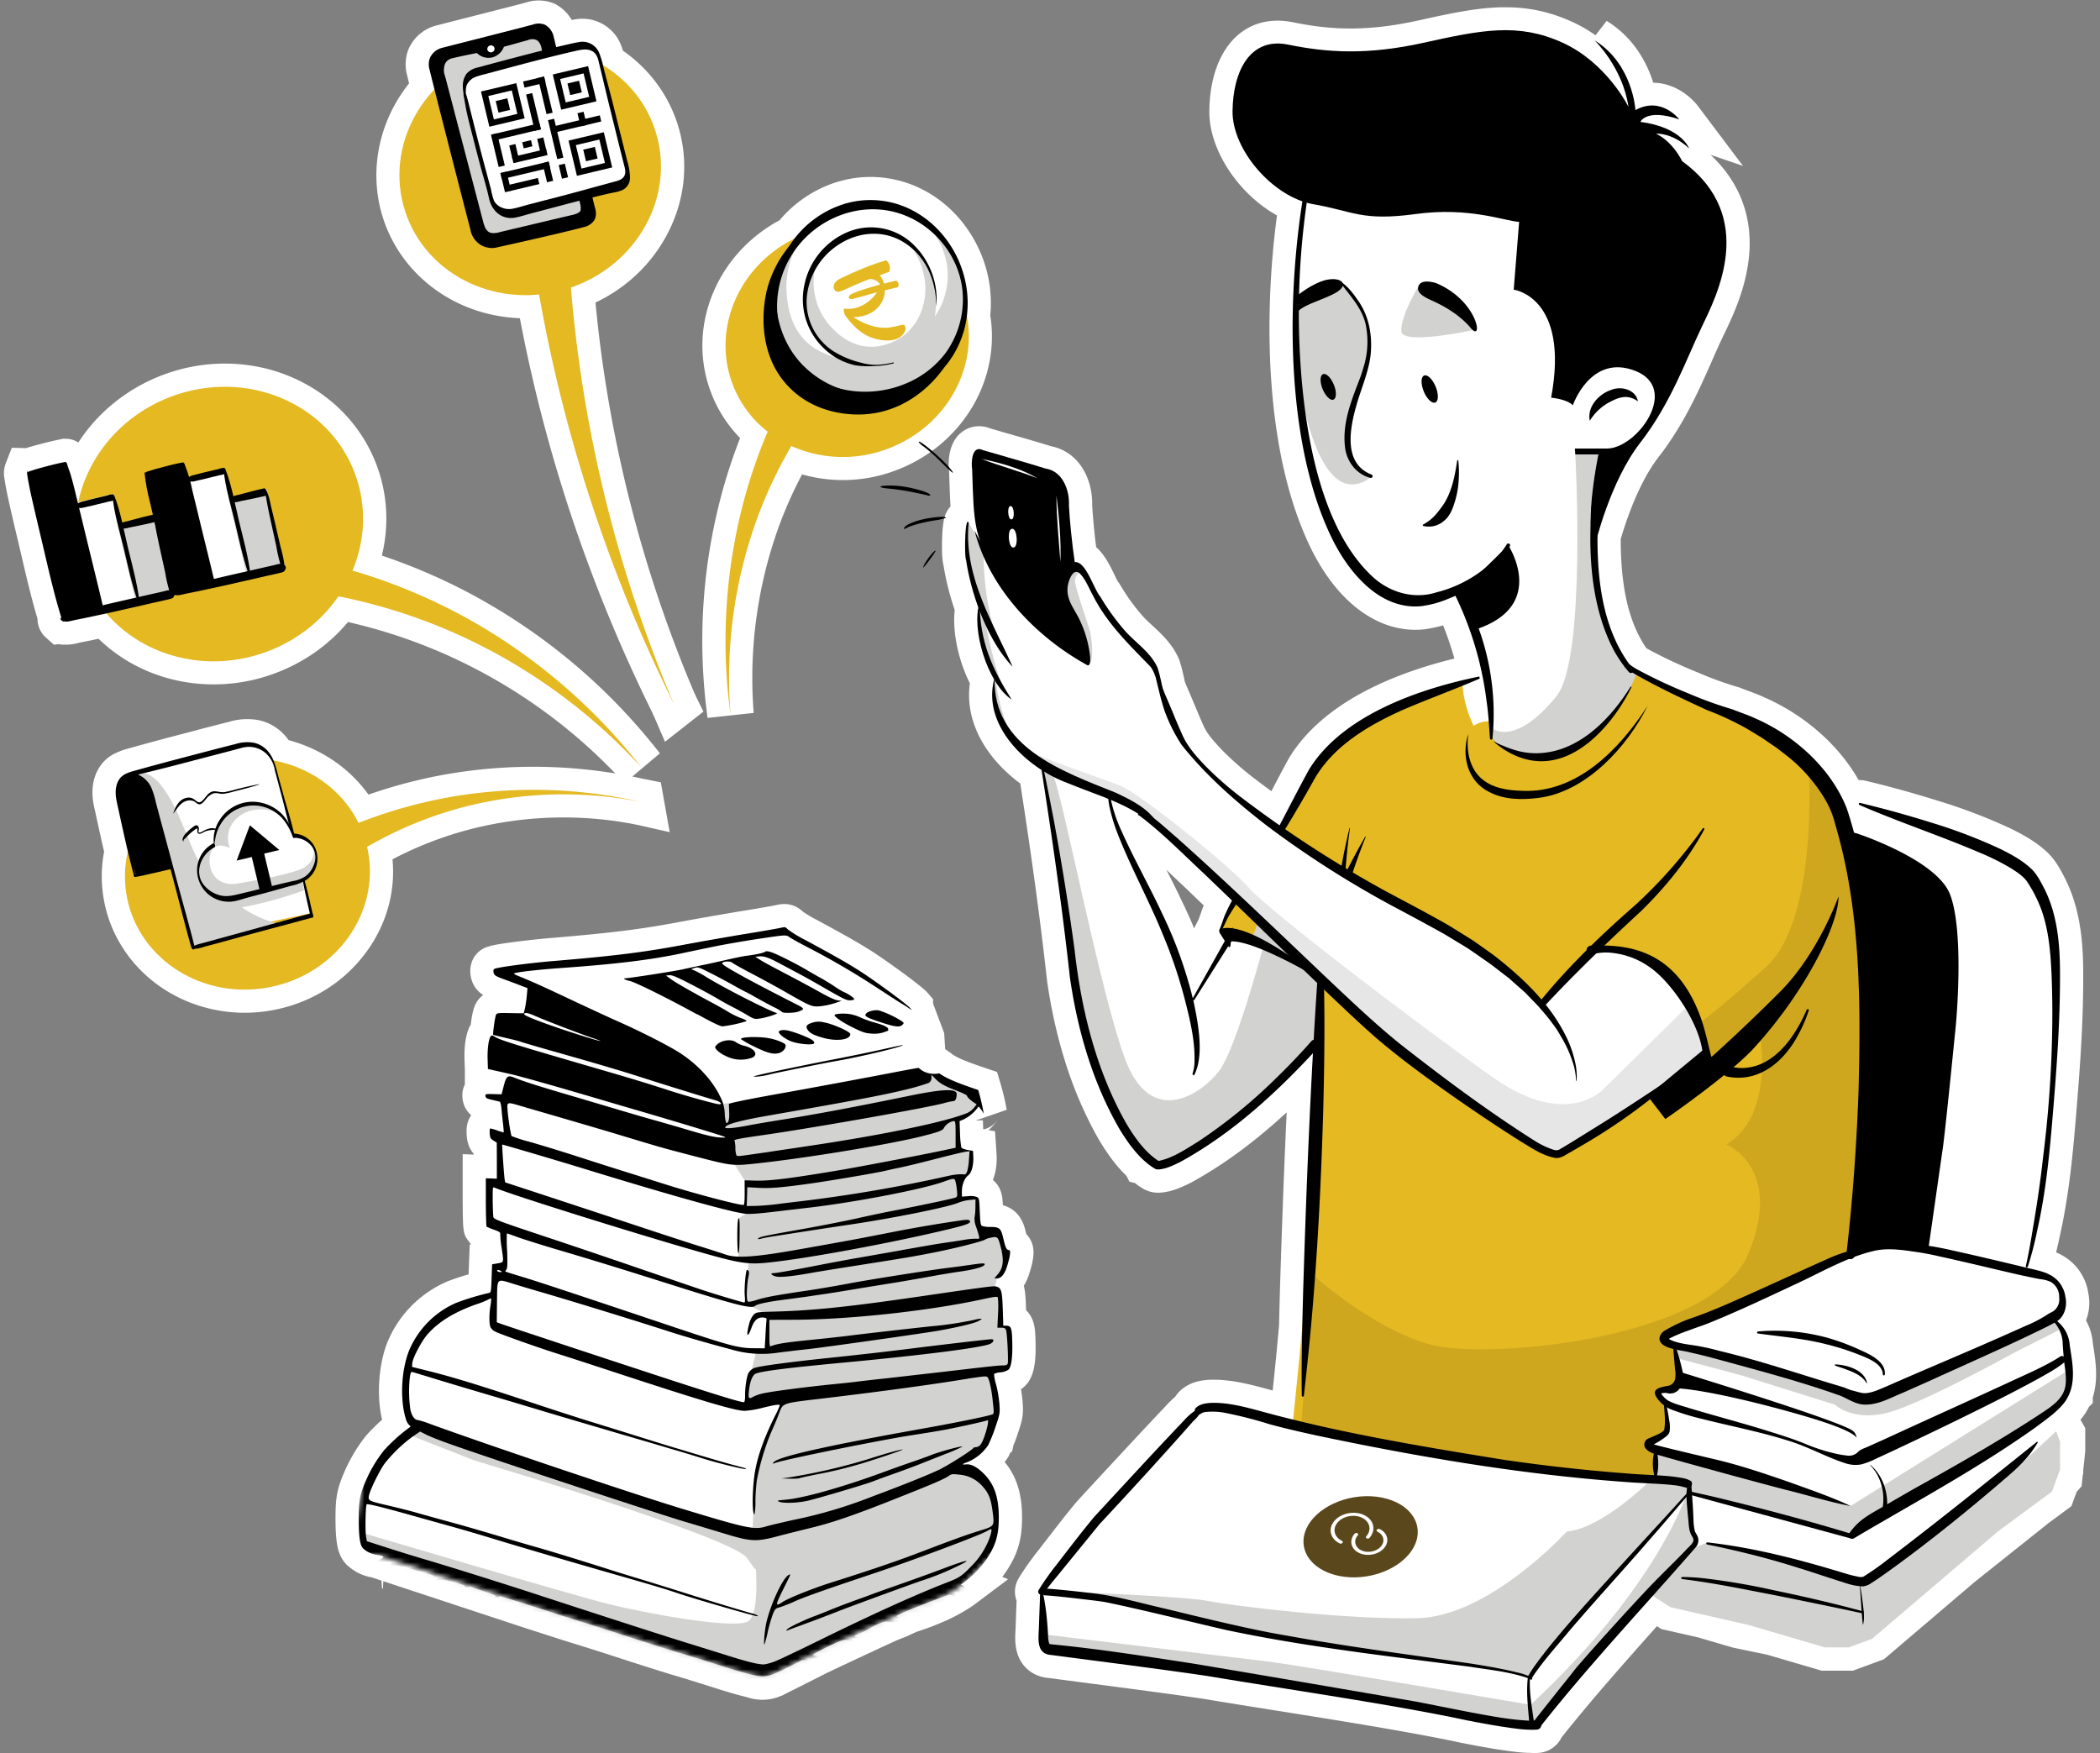 <svg xmlns="http://www.w3.org/2000/svg" width="412" height="344" fill="none" viewBox="0 0 412 344"><rect x="0" y="0" width="412" height="344" fill="#808080" stroke="none"/><g clip-path="url(#a)"><path fill="#fff" d="M300.5 343.916c-1.989 0-3.81-.268-5.572-.527-.31-.042-.621-.092-.931-.134h-.067c-2.501-.402-4.909-.862-6.948-1.255l-.101-.017c-9.784-2.118-23.906-4.361-36.366-6.344-5.195-.829-10.095-1.608-14.282-2.311-6.738-.996-14.71-2.033-22.421-3.046-2.794-.368-5.504-.72-8.047-1.055-2.97-.243-5.261-2.017-6.15-4.771-.546-1.699-.454-3.373-.378-4.72.017-.318.033-.62.033-.846v-.058l.168-4.662v-.134a5.09 5.09 0 0 1 .311-4.193l.058-.118.068-.108a57 57 0 0 1 3.767-5.349c.378-.485.755-.979 1.141-1.473 2.073-2.686 4.213-5.474 6.386-8.085l.067-.084.076-.075c2.299-2.511 7.938-8.587 12.259-13.241l4.195-4.461.059-.059c.244-.242.504-.519.781-.82.562-.603 1.208-1.297 1.988-1.959.168-.276.361-.544.588-.786l.067-.076.067-.067c2.03-2.075 4.64-2.276 5.899-2.368h.109l.109-.009c.21 0 .411-.008.621-.008 3.625 0 7.057.904 9.817 1.624l.059.016c.579.16 1.166.319 1.762.486l.671-6.562.571-6.16q.073-3.126.16-6.252l.016-.628c.42-13.484.839-24.716 1.326-34.978-6.327 5.834-12.41 10.295-18.678 13.735l-.109.059-.412.201c-1.46.703-3.272 1.573-5.504 1.749a5.843 5.843 0 0 1-3.256-.653l-.109-.059-.101-.058a15.5 15.5 0 0 1-1.636-1.122l-1.049-.242-.579-1.155c-2.341-2.235-4.086-4.922-5.236-6.805l-.05-.084c-5.093-8.796-8.559-19.334-10.288-31.32v-.075l-.016-.075c-1.251-11.325-2.92-23.645-5.245-38.619-3.113-2.301-5.647-5.047-7.392-8.026-2.19-3.75-3.046-7.734-2.492-11.618-2.299-4.603-3.441-10.136-2.979-14.404a53 53 0 0 1-2.19-8.705c-.218-.854-.344-2.201-.294-4.746.084-4.051.546-5.18 1.024-5.992.184-.318.403-.611.638-.87-.101-1.583-.16-3.332-.227-5.35-.017-.468-.034-.962-.05-1.472-.143-1.18-.336-4.612 1.627-6.93 1.091-1.281 2.602-1.984 4.255-1.984q1.17.002 2.316.469c1.317.385 2.668.778 3.977 1.146 2.568.737 5.211 1.499 7.829 2.31 2.819.553 5.152 2.327 6.587 5.047 1.007 1.9 1.535 4.252 1.477 6.487.159 2.603.411 5.323.78 8.269 1.678 1.465 2.744 3.675 3.558 5.357.226.477.57 1.18.738 1.456l.202.226.226.385a40.5 40.5 0 0 0 4.447 6.144c.529.577 1.167 1.172 1.846 1.799 1.855 1.716 3.961 3.658 5.22 6.579l.084.201.067.209c.453 1.406.721 2.695.965 3.834.016.067.033.134.042.209.251.636.52 1.264.788 1.866l.026.051.025.05c.235.552.461 1.105.696 1.665.713 1.708 1.443 3.474 2.19 5.114.705 1.557 1.981 2.972 3.575 4.654a61 61 0 0 0 6.528 5.725 193 193 0 0 0 3.155 2.352c1.175-2.252 2.366-4.52 3.365-6.328l.042-.075.042-.075c6.738-11.107 20.952-16.732 32.456-19.536a63 63 0 0 0-2.215-6.52c-1.242.36-2.509.62-3.784.787h-.076l-.084.017c-.512.05-1.023.067-1.535.067-7.678 0-14.928-5.416-19.887-14.865l-.017-.025c-4.632-8.973-7.443-20.565-8.366-34.45-.671-10.145-.26-21.369 1.158-31.956-7.568-4.219-13.367-12.873-13.274-20.515.134-10.755 5.395-17.702 13.409-17.702.956 0 1.963.109 2.97.31 4.17.853 7.661 1.23 11.32 1.23 4.187 0 8.584-.527 13.45-1.607 6.973-1.548 11.916-2.561 16.917-2.561 4.648 0 8.81.904 13.106 2.854a28.4 28.4 0 0 1 4.599 2.645l2.181-2.82c5.404 3.314 7.947 8.336 9.138 12.119 5.253.108 8.391 4.076 8.735 4.536l8.878 11.793-6.377-2.184c5.496 5.13 8.122 11.667 7.627 19.1-.453 6.746-3.289 12.638-4.984 16.153-.109.235-.218.452-.319.662a170 170 0 0 0-1.988 4.402c-2.467 5.608-5.539 12.58-10.506 18.966-3.893 5.014-6.411 12.563-7.443 16.129 0 9.525 1.603 16.355 5.001 21.36q.241.163.495.301a96 96 0 0 0 9.574 4.478l.059.025.059.025a68 68 0 0 0 7.913 2.863l.218.067.21.083a68 68 0 0 0 1.51.578c1.015.376 2.064.77 2.962 1.18a44 44 0 0 1 4.59 2.335l.025.017c5.983 3.532 10.9 8.42 14.038 13.919l.135.042h.125q.557 0 1.1.125a215 215 0 0 1 14.273 3.951 107 107 0 0 1 14.122 5.39l.059.025.058.025c2.3 1.147 4.943 2.545 7.225 4.712l.025.026c1.502 1.447 2.4 3.163 3.13 4.536.076.142.151.285.218.418l.042.084c3.138 6.202 3.566 13.007 3.575 18.849.025 9.86-.713 19.46-1.544 29.253-.596 7.064-1.376 14.63-3.046 22.037a72 72 0 0 1-.73 3.231c.26.109.52.234.772.368a10.17 10.17 0 0 1 5.546 7.667 9.4 9.4 0 0 1-.453 5.315 11.1 11.1 0 0 1 1.334 4.461c.034.209.067.427.101.645.453 2.904 1.007 6.461-.109 10.001v1.105l-.747.745a10 10 0 0 1-.31.578l-.403.694-.52.712-.051.067c-.126.159-.251.318-.386.469l.94 1.648v4.562l-.394 3.75v.644l-.093.26-.226 2.184-.973 1.113-1.033 2.813-4.497 3.322-14.5 11.559-17.772 15.149-6.1 2.244h-6.109l-10.741-3.147-6.645-1.373-6.931-2.026-7.141-1.623-.873-.561c-6.402 7.173-12.93 14.547-18.712 21.82a5.43 5.43 0 0 1-4.405 3.03h-.059l-.058.008c-.437.025-.882.042-1.335.042zm-68.387-166.618a86 86 0 0 1 2.165 4.838l.814-1.632c.142-.285.293-.72.453-1.197.176-.511.369-1.071.621-1.657-1.175-1.13-2.241-2.151-3.264-3.139-.99-.929-1.981-1.875-2.946-2.787l-1.132-1.08c1.107 2.168 2.232 4.386 3.281 6.646z"/><path fill="#fff" d="M149.587 333.496c-1.368 0-2.442-.318-3.079-.511-.059-.016-.168-.05-.168-.05-1.125-.268-2.534-.661-4.313-1.205l-.176-.05-.328-.101-.319-.1-5.303-1.674c-.998-.31-2.45-.753-3.734-1.13h-.025a694 694 0 0 1-9.692-3.063l-.688-.226c-2.794-.904-6.276-2.026-7.854-2.511a347 347 0 0 1-6.494-2.051c-1.024-.335-2.023-.653-2.979-.962l-.663-.21-.806-.259-24.14-7.96-4.28-1.414-1.62-.536a9.44 9.44 0 0 1-4.782-2.369l-.135-.117-.117-.125c-1.72-1.833-2.047-4.403-2.073-8.789v-.025c0-1.331.025-2.243.084-3.03.05-.736.143-1.406.269-2.05.293-1.49.772-2.762 1.451-4.328a31.3 31.3 0 0 1 4.162-6.93l.093-.117.1-.109a37 37 0 0 1 2.988-2.938c-1.1-4.603-.714-10.746 1.023-15.166l.034-.075c2.224-5.373 6.402-9.6 11.756-11.902l.092-.042.1-.033a52 52 0 0 1 3.961-1.314l.218-5.826.269-.05-.58-.762c-1.014-1.339-1.023-2.159-1.065-7.516v-9.424l2.165.084v-.159c-1.04-1.181-1.292-2.495-1.384-3.675-.126-1.59.167-2.862.89-3.883a5 5 0 0 1-1.687-3.173c-.16-1.196.083-2.151.444-2.87v-2.955l-.067-1.85c-.067-2.184.1-5.072 1.225-6.938.143-1.256.403-2.871.865-3.876.419-.878.973-1.489 1.577-1.925-1.015-.652-1.922-1.623-2.341-3.197l-.017-.067-.017-.067c-.486-2.084.126-4.042 1.628-5.273 1.116-.929 2.375-1.205 6.436-1.757 2.484-.335 5.354-.645 7.695-.837 12.175-1.03 17.68-1.725 25.618-3.231a761 761 0 0 1 11.252-1.975h.025c3.449-.553 6.537-1.105 7.007-1.206.511-.117 1.09-.242 1.787-.242 1.821 0 3.004.878 3.633 1.481a21.5 21.5 0 0 0 2.518 1.507l.058.033.059.034c6.042 3.264 8.718 4.795 11.454 6.561l.025.017c1.863 1.222 8.081 5.608 9.968 7.382l.185.168 1.284 1.473v.87l2.182 5.801.193 3.13 1.493 1.071c.823.586 2.291 1.222 5.068 2.193.495.168.932.318 1.343.461l2.274.77.671 2.243a48 48 0 0 1 1.225 5.172l-6.1 2.109 1.426-.05.059 1.741.151.025c1.276-.309 2.241-1.138 2.702-1.958l-.168.301-.209.285a12.3 12.3 0 0 1-1.41 1.54l1.259.217.302 4.562c.058 1.046.05 3.105-.73 4.988 1.107.921 1.569 2.084 1.762 3.005.109.536.159 1.096.201 1.959a5.8 5.8 0 0 1 2.417 1.297c1.485 1.339 1.896 3.155 2.148 4.235.008.05.025.1.033.142.16.159.302.327.437.511 1.552 2.092.973 4.561.184 7.114-.293.954-.671 1.8-1.116 2.511 0 .017.009.042.017.059.269 1.054.353 2.234.428 4.344v.376a5.4 5.4 0 0 1 1.326 2.051c.403 1.088.495 2.251.537 4.151.109 4.16-.269 7.29-2.509 9.057l-.243.192-.101.059c.143.828.252 1.657.319 2.485v.059c.184 2.553 0 3.34-.957 6.185a33 33 0 0 1-.856 2.327l-.243 1.113-.386.327q-.102.215-.193.418l-.143.31-.193.285c-.176.259-.369.518-.562.77 2.333 2.77 3.424 6.26 3.424 10.897 0 4.369-.89 7.307-3.281 10.831l-.067.092c-.168.234-.344.477-.537.72l1.132.468-6.335 4.763c-.327.242-.671.493-1.04.736l-.034.017c-.201.134-.461.301-.747.477a35 35 0 0 1-3.18 1.724l-.931.444h-.025a55 55 0 0 1-5.53 2.109c-.344.142-.655.276-.923.402l-.965.46-1.964.77a1225 1225 0 0 0-9.171 4.26 893 893 0 0 0-3.726 1.75l-.05.05-.688.301h.008l-.05.017c-.881.444-6.646 3.373-8.618 4.335l-.277.168-.268.084a9.1 9.1 0 0 1-3.659.778z"/><path fill="#fff" d="m74.957 311.676-.62-9.023q.34-.05.696-.05c.16 0 .319 0 .478.017l-.377 9.048h-.177zM128.182 140.228a303 303 0 0 1-20.617-53.868 300 300 0 0 1-5.572-23.93c-12.427-.451-23.126-8.202-26.818-19.568-2.92-8.99-.965-18.924 5.085-26.507a154 154 0 0 1-.403-1.64 8.1 8.1 0 0 1 .252-4.964l.059-.15.067-.143a8.1 8.1 0 0 1 5.354-4.453c3.18-.811 6.058-1.548 8.558-2.184 4.473-1.138 7.737-1.967 9.155-2.36a8 8 0 0 1 2.383-.369q1.538 0 2.962.578l.294.117.268.159a8.2 8.2 0 0 1 2.962 2.971c.177-.033.353-.067.537-.092q.783-.15 1.578-.15c3.331 0 6.369 2.084 7.56 5.197l.017.042q.189.502.352 1.03c5.044 3.498 8.794 8.503 10.666 14.253 2.366 7.265 1.619 15.066-2.09 21.971-3.096 5.767-7.98 10.354-13.963 13.191a258.3 258.3 0 0 0 19.61 77.103l-8.256 3.783zM47.98 198.7c-6.445 0-12.73-2.118-17.705-5.976-5.11-3.951-8.601-9.55-9.818-15.769a25.8 25.8 0 0 1-.033-9.851c-.479-2.068-.94-4.143-1.377-6.16-.176-.812-.352-1.624-.537-2.428-.277-1.255-1.132-5.097 1.301-8.436l.05-.059a7.2 7.2 0 0 1 3.013-2.335c.931-.461 1.82-.703 2.542-.896a445.385 445.385 0 0 1 3.348-.929c2.09-.561 3.97-1.071 5.874-1.565l3.155-.829a468 468 0 0 1 7.158-1.849 12.2 12.2 0 0 1 3.557-.528c.756 0 1.51.067 2.258.21l.117.025.117.025a9.64 9.64 0 0 1 5.572 3.791c.017.025.042.051.059.084 6.394 1.691 11.957 5.507 15.658 10.68a98 98 0 0 1 15.766-4.076 100 100 0 0 1 16.573-1.39c7.359 0 14.734.821 21.917 2.444l-1.88 8.872a73.4 73.4 0 0 0-33.027 1.105 71.5 71.5 0 0 0-14.634 5.734c.596 6.319-1.133 12.613-4.976 17.97-4.312 6.009-10.799 10.119-18.25 11.575a30 30 0 0 1-5.798.561"/><path fill="#fff" d="M122.509 153.662c-9.75-10.646-21.372-19.066-34.537-25.026a105 105 0 0 0-19.702-6.595c-3.743 4.478-8.601 7.909-14.215 10.019a34.4 34.4 0 0 1-12.142 2.218c-8.609 0-16.69-3.231-22.58-8.956a89.22 89.22 0 0 1-2.509.519c-.411.083-.805.159-1.191.242-.101.026-.219.051-.328.076-.57.142-1.36.326-2.307.326-.118 0-.235 0-.353-.008h-.193a4.7 4.7 0 0 1-.973-.101l-.873.134-1.61-1.431a4.95 4.95 0 0 1-1.637-3.683c-1.183-3.967-2.123-7.976-3.03-11.868l-.503-2.159c-.562-2.361-1.208-5.056-1.812-7.734-.285-1.264-.588-2.57-.83-3.926a39 39 0 0 1-.32-1.874 5.5 5.5 0 0 1 .294-3.014l1.166-2.97 2.778.074c.73-.234 1.426-.426 2.106-.619h.042c1.384-.377 2.996-.795 4.657-1.121l.42-.1h.553c.898 0 1.762.267 2.492.727a33 33 0 0 1 2.736-3.64c3.692-4.27 8.483-7.592 13.87-9.618a34.4 34.4 0 0 1 12.142-2.218c6.461 0 12.662 1.817 17.94 5.257 5.463 3.557 9.54 8.612 11.815 14.613 2.148 5.692 2.492 11.869 1.04 17.795a115.6 115.6 0 0 1 17.798 7.708c14.365 7.776 26.733 18.238 36.752 31.094l-6.939 5.842zM128.123 140.111l-.051-.125 8.249-3.783 1.686 3.406-2.895 2.277-4.648 3.649zM138.822 140.873c-2.081-15.242-1.033-30.475 3.129-45.281a110 110 0 0 1 3.248-9.65 25.8 25.8 0 0 1-5.723-8.973c-2.4-6.352-2.215-13.366.529-19.753 2.551-5.942 7.124-10.88 12.939-14.002a24.14 24.14 0 0 1 11.462-7.567h.042a22 22 0 0 1 6.335-.929 22.5 22.5 0 0 1 9.7 2.21c4.422 2.134 8.072 5.6 10.581 10.019 2.459 4.343 3.6 9.206 3.281 14.06-.017.277-.034.562-.067.855.982 6.076-.235 12.404-3.466 17.886-3.348 5.691-8.676 10.136-15.003 12.513a29.1 29.1 0 0 1-10.447 1.925c-2.735 0-5.412-.377-8.005-1.113a84 84 0 0 0-4.204 9.29c-4.472 11.877-6.301 24.85-5.286 37.514l-9.029.971zM124.54 161.722l1.888-8.872.168.034 3.046.602 1.745 9.785zM190.267 111.017l2.114 8.052-.336 1.532 1.049 7.056 2.115 4.728-.252 2.896.395 3.139 2.391 5.6 4.128 4.21 2.518 1.916.948 5.784 1.804 10.479 2.156 15.04 2.895 17.837 4.573 15.132 4.49 8.178 3.423 5.298 2.249.987 5.63-2.36 11.446-7.993 9.675-8.956 4.287-4.31.924 2.72-.882 16.154-2.651 54.78h-5.379l-11.185-2.72h-3.046l-6.402 7.39-18.184 20.055-6.117 8.026-.562 3.223.545 8.328 3.155 1.347 34.53 4.202 23.973 4.193 25.542 4.503 7.795.703 2.316-.351 20.97-25.939 1.359 2.135 16.43 4.812 14.659 3.03 2.282 1.365 5.085-.159 11.16-8.345 10.111-7.784 14.769-11.776 4.833-5.508.537-5.172v-3.122l-2.09-3.658 1.007-2.084 2.56-2.913v-3.959l-.806-6.47-1.217-2.067-1.56-1.532 2.148-1.983-.227-3.29-2.593-2.51-3.557-1.222-.554-.151 1.451-10.203 2.904-24.164 1.98-19.434-1.242-11.216-1.703-6.344-2.56-6.813-9.238-4.721-8.089-3.373-9.767-3.666-12.335-3.457-5.781-8.185-12.075-7.19-11.563-4.486-9.599-4.872-2.979-3.398-2.878-8.872-1.486-11.425 1.553-11.634 5.471-8.177 5.471-5.984 1.871-11.015-8.114-23.402-39.002-12.48-20.893-10.838-3.055 15.09-.898 6.412-.663 11.199-.352 16.178 1.854 13.484.63 2.034 4.934 14.781 1.938 5.365 5.815 6.478 6.377 2.528 9.977-2.009 5.438 14.355 1.158 2.871-3.785.175-17.948 7.265-11.219 8.722-5.169 7.675-2.282 5.691-6.084-2.686-11.898-11.216-2.283-3.448-4.254-12.178-2.979-4.579-7.132-7.968-3.734-7.759-2.492-1.431-15.885-3.005-5.059-5.633-.403 2.143.621 6.319zm27.489 45.942.394-.594 6.302 3.373 6.368 5.692 11.58 10.453-.638 1.373-2.181 5.064 1.468 1.783-2.072 3.783-4.683 8.06-1.074.352-2.786-8.831-4.774-11.676-6.167-13.098-1.729-5.717z"/><path fill="#E4B922" d="m259.081 192.615-.134 10.328-.52 14.413-1.108 17.217-1.208 19.024-1.208 13.091-1.309 12.889 7.971 1.808 13.426 2.193 20.189 3.557 13.526 1.691 11.403.971 1.964.268 2.215.2h.445v-2.569l.084-3.222-1.418-.929.453-.879 1.494-.653 1.644-1.498v-2.403l-.235-3.105-1.284-1.197.101-.929 1.485-.435 1.855-.669.402-1.515-.218-2.511-.47-3.867-1.703-.728-.352-.996 3.289-1.633 13.082-5.398 16.043-7.299 4.229-1.958 1.007-12.195.94-15.585.369-16.019-.335-12.271-.504-7.256-1.04-6.855-1.108-6.654-.285-.444-.663 3.097-1.099 4.126-3.609 8.939-9.54 15.1-13.384 12.906-6.746 5.139-3.18-3.063-3.55 2.318-8.5 5.499-4.942 3.097s-1.083.753-1.444.753c-.36 0-2.559-.536-4.111-1.473-1.553-.937-4.976-3.197-6.923-4.495-1.947-1.297-10.38-7.231-10.38-7.231l-9.372-6.939-7.569-6.729-6.562-6.077-1.577-.962zM242.593 176.327l-1.694 2.921-.781 1.808-.587 1.674 1.535.527 4.968 1.281 3.256 1.59 3.583 1.95.855-.05-2.097-3.632z"/><path fill="#E4B922" d="m302.455 197.126 10.606-11.074 1.066.084 2.735.218 2.971.594 3.205 1.406 2.937 1.975 2.4 2.269 2.131 2.904 1.981 3.591.965 2.561.939 3.272.613 3.399.822 1.113 9.944-8.504s7.174-7.968 9.23-11.843 9.414-18.146 6.847-26.466c-3.08-7.775-7.997-13.35-9.885-14.982s-6.738-5.139-10.229-6.595a346 346 0 0 0-8.038-3.222c-1.234-.478-7.099-3.122-7.099-3.122l-3.608-1.833s-.151 1.741-2.509 5.641-11.806 13.04-15.096 13.3c-3.289.259-9.364 1.138-11.478-1.758-2.115-2.896-6.789-8.931-7.007-16.33-3.558 1.44-10.606 3.675-10.606 3.675l-9.339 4.603-6.252 5.231-2.525 3.507-2.644 3.934-2.324 4.377-1.863 3.8 4.296 3.022 5.622 3.825 5.455 3.289 5.026 2.854 6.805 3.507 5.672 3.34 4.38 2.804 2.971 2.05 3.298 2.587 2.592 2.1 2.484 2.16 2.526 2.728z"/><path fill="#D2D2D1" d="M278.423 55.894s-3.734 6.252-3.491 9.114c.235 2.863 14.819-.401 14.819-.401l-7.418-7.466-3.91-1.256zM262.363 55.701l-8.249 4.428.353 8.278.361 6.076s3.499 26.926 14.13 19.159l-2.215-1.206-1.88-3.272-.335-3.892 1.015-5.625 1.686-4.47 1.209-5.097.243-3.272-.386-3.122-1.737-3.942-2.316-3.281-1.879-.754zM309.059 89.164s2.223 40.175-3.692 47.431c-8.056 9.902-12.419 6.42-12.419 6.42l-.638 1.867 2.392 1.347 5.261 2.863 7.996-1.716 6.201-4.009 4.976-6.78 2.039-4.093-1.107-1.49-2.971-3.155-2.878-8.721-1.645-7.868.395-8.772 1.644-13.927z"/><path fill="#000" d="M354.865 150.916s1.905 29.646-8.466 38.878c-10.38 9.232-12.486 10.571-12.486 10.571l-1.678-4.093-17.496 17.251s-7.073 8.252-21.766-2.093-44.078-32.801-47.888-37.179c-3.809-4.377-21.229-18.438-25.307-20.087s-18.536-6.386-20.172-8.018l4.649 4.235 6.662 2.678 10.069 4.444 4.917 3.574 10.775 9.282 8.617 8.111 14.911 14.011 13.963 13.233 14.306 10.922 8.962 5.834 6.461 3.783h2.669l5.168-3.18 13.846-8.847 11.151-4.043 8.358-8.679s3.574 17.032-6.386 23.042c0 0 11.236 4.461 4.364 21.334-6.873 16.866-51.27 21.034-62.589 17.887-11.32-3.147-22.899-13.618-22.899-13.618l-2.232 28.759 38.179 8.503 31.055 2.21.084-2.21.646-2.954-2.005-.569.654-1.231 2.744-1.464.47-1.934-.47-3.917-1.133-2 .336-.452 2.081-.661 1.082-1.75v-4.009l-1.032-2.703-1.611-.837 1.896-1.231 14.752-6.612 21.598-9.977 5.111-37.982-5.748-39.263-5.278-13.032-3.902-3.925z" opacity=".1"/><path fill="#D2D2D1" d="m190.049 102.555 1.686 2.896 1.217 2.737s-.151 8.236 2.165 15.576l-2.123-3.465s2.366 13.517 4.766 16.104l-2.425-3.281a33.4 33.4 0 0 0 2.425 9.617h-.873l-1.938-5.474-.017-1.473.294-3.39-1.729-3.139-1.544-6.369.143-3.08.378-.913-1.695-5.448-1.125-5.407v-4.269l.411-1.205zM212.151 112.038s-1.276.678-1.242 1.967c.033 1.281 2.458 8.161 2.912 9.742.453 1.591.99 7.659-.764 6.621s-1.51-3.984-1.51-3.984l-3.466-10.579 1.443-4.42 2.627.645zM246.755 181.023l-1.108 3.13 2.308 1.096s-5.345 20.306-8.752 24.825c-3.407 4.512-13.342 11.425-18.469-2.293-5.118-13.718-12.662-54.061-14.466-56.572s-1.577-.912-1.577-.912v1.841l2.358 13.61 1.963 13.5 1.519 11.576 1.233 6.603 2.132 9.182 3.306 8.989 4.783 8.253 5.16 5.265 7.3-3.474 12.528-9.29 11.798-11.877.512-12.095-12.536-11.349zM403.399 280.816l-10.506 9.709-27.48 20.74-13.292-3.867-17.134-4.779-2.266.913-9.893 8.646 4.9 3.155 15.356 3.499 14.961 4.385h4.649l4.581-1.682 24.67-21.042 10.632-7.851 1.585-4.335v-5.424z"/><path fill="#D2D2D1" d="m405.228 269.182-42.165 26.289-21.086-5.825-16.648-5.173-.646 6.052 6.477.745-.193 1.69 6.218 1.833 26.315 6.244 16.454-9.073 20.508-13.701 5.572-4.905v-4.176z"/><path fill="#D2D2D1" d="m402.199 258.669-34.689 15.937-4.438-1.248-23.638-6.72-11.387-2.855 1.032 2.704 12.663 3.39 18.225 5.708s4.028 3.85 11.831 1.147c7.804-2.704 23.193-11.241 23.193-11.241l9.163-4.645-1.963-2.177zM330.959 292.96s-5.639 18.238-30.669 41.523c0 0-45.572-7.75-51.018-8.428-5.445-.67-44.942-5.441-44.942-5.441l.697 2.612 18.611 2.837 56.253 9.023 18.142 3.515h3.65l29.268-34.174 2.215-1.891-1.217-2.034-.637-5.6-.361-1.933z"/><path fill="#D2D2D1" d="M324.599 289.646s-9.818 10.144-17.227 10.847c0 0-15.171 16.69-29.318 16.999-14.148.31-36.686-2.477-41.192-3.406s-32.381-1.992-32.381-1.992l25.349 4.503 17.017 4.009 19.686 3.566 21.917 2.494 11.731 2.327 6.167-8.161 11.11-12.555 10.312-11.199 3.55-4.72v-1.683l-6.721-1.021z"/><path fill="#E4B922" d="m321.175 132.05-1.401 3.106-4.17 6.059-5.043 4.353-3.827 1.9-7.543 1.038-4.624-1.8-1.762-1.833-.218-3.373s-5.781-.41-4.951 5.348c.823 5.767 3.306 7.408 3.306 7.408l6.193 2.059 5.37-.41 5.371-1.649 4.539-2.888 2.643-2.302 4.011-4.31 3.264-4.562 3.298-5.708-4.447-2.461z"/><path fill="#000" d="M319.489 20.958S315.251 12.32 306.55 8.37c-8.693-3.951-15.842-2.503-27.154 0-11.302 2.51-19.131 1.925-26.666.385s-10.825 5.298-10.917 13.006c-.101 7.709 8.022 16.958 15.842 18.305 7.829 1.348 9.474 3.373 20.097 1.925 10.631-1.448 17.68 1.448 20.289 1.54l-1.065 13.3s11.017 1.398 7.342 21.2c0 0 3.096.243 4.254 1.49 0 0 3.482-10.21 12.276-6.746S321.234 87.9 315.344 88h-6.378l.093 1.155h4.539s-2.895 13.877-.679 17.828c0 0 2.895-12.43 8.894-20.138 5.991-7.709 9.079-16.48 11.983-22.548 2.894-6.068 11.21-21.778-3.768-32.668 0 0-1.737-3.758-5.119-5.398 0 0 3.088-.285 6.478 2.887 0 0-1.451-4.143-9.565-5.206 0 0 1.157-2.695 7.635-.485 0 0-3.482-4.629-8.6-1.833 0 0-.487-9.056-8.022-13.685 0 0 5.487 5.231 6.654 13.024"/><path fill="#000" d="M255.884 37.279c-3.574 20.657-3.876 50.336 5.899 69.269 3.298 6.269 9.172 13.099 16.984 12.387a20.1 20.1 0 0 0 5.353-1.448 25.15 25.15 0 0 0 8.358-5.298 18.5 18.5 0 0 0 3.759-5.047.36.36 0 0 0-.168-.477.36.36 0 0 0-.478.167 16 16 0 0 1-2.081 2.679 24.8 24.8 0 0 1-10.833 6.478l-.822.218c-4.229 1.372-8.786.167-12.117-2.654-11.831-10.403-14.466-33.287-14.877-48.294a153 153 0 0 1 1.863-27.82.42.42 0 0 0-.319-.503.41.41 0 0 0-.495.318v.017M321.343 78.752c-.394-2.302-3.256-3.08-5.269-2.243-2.442.82-4.733 3.33-4.171 6.043a10.13 10.13 0 0 1 4.28-3.859c1.779-.904 3.381-1.247 5.169.059"/><path fill="#000" d="M285.899 90.302c-.469 3.113-1.082 6.411-2.936 9.014-1.125 1.515-1.964 2.645-3.827 3.641l.017.209a4.5 4.5 0 0 0 4.221-1.038c1.166-.962 1.661-2.418 2.081-3.783q.593-1.973.721-4.034a23 23 0 0 0-.075-4.018h-.21zM254.467 58.036s3.272-2.72 6.108-3.189c2.702-.443 4.062 1.03 1.645 2.495-2.417 1.464-6.906 2.494-7.753 4.05zM281.687 55.525s-2.576-.837-3.264.368.319 2.101 2.316 2.988c1.997.896 5.37 2.57 7.837 5.508 2.475 2.938 1.477-5.407-6.897-8.872M279.161 76.324c.478 1.49 1.469 2.687 2.207 2.687s.948-1.205.462-2.687c-.487-1.49-1.469-2.686-2.207-2.686-.739 0-.949 1.205-.462 2.686M259.334 75.906c.453 1.397 1.384 2.536 2.072 2.536s.89-1.139.436-2.536c-.453-1.398-1.384-2.536-2.072-2.536s-.89 1.138-.436 2.536"/><path fill="#000" d="M262.841 55.29c2.022 2.771 4.665 5.4 5.194 8.923a16.7 16.7 0 0 1-.487 7.717c-.134.427-.436 1.465-.587 1.875-1.628 4.302-3.625 8.905-3.105 13.701.235 2.871 2.14 5.507 4.984 6.252a.363.363 0 0 0 .437-.242.35.35 0 0 0-.202-.41c-5.496-2.126-4.304-8.797-3.029-13.333.923-3.399 2.484-6.721 2.87-10.27.344-3.616-.294-7.349-2.358-10.37-1.024-1.465-2.081-2.98-3.633-3.934-.034-.017-.067 0-.084.025q-.014.027 0 .067M313.17 91.91c-1.821 11.39-2.047 25.217 3.432 35.646a25 25 0 0 0 2.987 4.319.507.507 0 0 0 .714.042.49.49 0 0 0 .05-.686c-6.411-8.061-7.191-19.017-6.881-28.943.143-3.39.487-6.772 1.041-10.12a.684.684 0 0 0-1.343-.25M285.421 116.642a66 66 0 0 1 6.226 20.891c.361 2.436.495 4.896.671 7.357a.247.247 0 0 0 .269.226.24.24 0 0 0 .226-.226c.059-.619.101-1.239.143-1.866a49.15 49.15 0 0 0-3.063-20.289 36.4 36.4 0 0 0-3.306-6.805.68.68 0 0 0-.948-.192.68.68 0 0 0-.218.904"/><path fill="#000" d="M295.91 106.991s7.711 11.668-6.075 16.397l-3.407-7.115 9.49-9.29zM319.892 134.746c-4.154 6.645-10.749 13.366-19.174 13.023-2.727-.1-5.303-1.122-7.745-2.352a15.2 15.2 0 0 0 3.482 2.419c7.443 3.833 14.206-.142 19.048-5.943a35 35 0 0 0 4.556-7.047.09.09 0 0 0-.05-.126c-.042-.025-.101 0-.126.042"/><path fill="#000" d="M323.231 138.521c-5.471 8.42-13.786 17.124-24.569 16.639-2.937-.076-6.108-.536-8.282-2.654-2.223-2.167-2.718-5.532-2.316-8.52-1.393 4.252-.167 9.307 4.12 11.408 2.988 1.565 6.47 1.549 9.717 1.147 9.365-1.214 17.361-10.061 21.33-18.02"/><path fill="#000" d="M363.869 246.357a331 331 0 0 0 3.6-42.711c.243-15.024-.546-31.387-5.161-45.063-2.601-6.587-7.988-12.078-14.03-15.643a39 39 0 0 0-4.162-2.11c-1.216-.56-3.062-1.18-4.321-1.69a74 74 0 0 1-8.45-3.055 100 100 0 0 1-10.052-4.696 12 12 0 0 1-1.821-1.213.494.494 0 0 0-.646.744s.017.009.025.017q.908.741 1.93 1.331c4.565 2.628 9.339 4.838 14.114 7.047a55 55 0 0 1 6.117 2.737c1.124.536 2.76 1.532 3.843 2.21.638.368 1.25.77 1.837 1.197l1.813 1.23 1.728 1.331a31.1 31.1 0 0 1 7.829 8.805 18 18 0 0 1 1.972 4.838c5.052 16.957 5.035 35.028 4.59 52.587-.394 10.639-1.158 21.302-2.383 31.864a.823.823 0 0 0 .722.921.826.826 0 0 0 .923-.695"/><path fill="#000" d="M334.047 162.55a93.6 93.6 0 0 1-13.291 15.083c-6.57 5.741-12.88 11.809-18.41 18.572a.66.66 0 0 0 .109.913.66.66 0 0 0 .881-.067c5.924-6.328 12.175-12.354 18.553-18.221 4.866-4.763 9.238-10.103 12.477-16.104a.18.18 0 0 0-.084-.243.18.18 0 0 0-.235.067"/><path fill="#000" d="M309.319 212.024a12.5 12.5 0 0 0-.336-3.791 21.4 21.4 0 0 0-1.98-5.365c-3.205-6.269-8.483-11.216-13.98-15.485-.646-.46-3.322-2.368-3.893-2.762-1.468-.945-3.365-2.1-4.85-3.029-4.045-2.319-8.399-4.596-12.478-6.772a227 227 0 0 1-28.269-18.363 66 66 0 0 1-7.048-6.185c-1.712-1.8-3.407-3.65-4.448-5.935-1.015-2.243-1.972-4.611-2.928-6.888a51 51 0 0 1-2.568-7.039c0-.025-.042-.042-.067-.042s-.042.034-.042.059c.101 1.264.302 2.519.613 3.758.461 1.841.889 3.716 1.518 5.516.84 2.251 1.93 4.41 3.248 6.428 4.833 6.084 10.732 11.232 16.866 15.969a194 194 0 0 0 23.897 15.325c3.625 1.925 7.2 3.85 10.775 5.834 1.157.703 2.844 1.724 4.002 2.427 1.15.678 3.508 2.394 4.632 3.147 1.259.904 2.475 1.892 3.709 2.821l.369.285.344.309c.68.611 2.098 1.858 2.786 2.469.629.653 1.947 2.009 2.584 2.67l1.209 1.407a37 37 0 0 1 2.525 3.322l.235.394.47.795a23.7 23.7 0 0 1 2.593 5.942c.227.904.369 1.833.411 2.771 0 .033.017.058.05.058 0 0 .051-.025.059-.05M360.706 175.85s-3.919 11.207-11.622 18.891-13.266 12.596-13.266 12.596l-1.62-1.389-10.958 9.073 3.482 4.536s12.553-8.637 17.428-13.977c10.464-11.467 16.673-24.683 16.547-29.722"/><path fill="#000" d="M335.793 207.563c-.756-2.921-1.293-5.792-2.392-8.604-3.004-7.817-8.148-12.663-16.74-13.35a36 36 0 0 0-4.548-.067.864.864 0 1 0 .302 1.683 10.5 10.5 0 0 1 4.112-.243 15.6 15.6 0 0 1 7.56 3.088c4.422 3.315 10.12 11.994 9.994 17.636a.865.865 0 0 0 .797.937.867.867 0 0 0 .94-.795c0-.1 0-.193-.025-.293M354.462 198.114c-2.257 5.206-6.343 11.299-12.62 11.433a10 10 0 0 1-2.525-.335 1.04 1.04 0 0 0-1.335.645l-.025.092c-.134.552.21 1.113.764 1.247.017 0 .042.008.059.016 6.284 1.306 11.202-2.929 13.962-8.085a27.6 27.6 0 0 0 2.115-4.871.197.197 0 0 0-.126-.26.21.21 0 0 0-.269.126M364.842 157.947c7.527 3.281 15.885 6.051 23.411 9.282q3.212 1.305 6.185 3.063c1.242.795 2.349 1.49 3.18 2.57a26.8 26.8 0 0 1 2.534 4.729c1.703 4.134 2.131 8.821 2.341 13.576.201 4.787.201 9.583.042 14.371a226 226 0 0 1-1.712 21.56c-.512 4.763-1.233 9.508-2.039 14.212-.386 2.377-.797 4.746-1.334 7.089-.034.109.034.218.143.252a.2.2 0 0 0 .251-.143 65 65 0 0 0 1.821-7.014c1.603-7.072 2.358-14.27 2.962-21.477.814-9.6 1.553-19.225 1.528-28.867 0-5.708-.462-11.626-3.088-16.815-.714-1.331-1.393-2.762-2.493-3.825-1.787-1.699-3.952-2.863-6.117-3.942a103 103 0 0 0-13.551-5.173 212 212 0 0 0-13.98-3.867.2.2 0 0 0-.243.151.215.215 0 0 0 .151.251M405.22 254.493c.403 1.807-.218 4.034-1.972 4.921-1.611.904-3.255 1.666-4.9 2.461-5.698 2.745-14.055 6.436-19.879 9.098l-4.992 2.218c-2.509 1.013-5.052 2.536-7.863 2.385-1.661-.117-3.02-1.096-4.497-1.716-7.921-2.829-16.086-4.963-24.2-7.189-1.762-.469-3.524-.929-5.303-1.314-1.552-.494-6.545-.645-5.991-3.089a2.2 2.2 0 0 1 1.032-1.23 28.5 28.5 0 0 1 5.018-2.36c4.321-1.448 8.407-3.365 12.586-5.215 3.474-1.565 11.563-5.264 14.936-6.754 5.06-2.193 10.699-2.695 16.161-2.536 3.667.1 7.234 1.088 10.791 1.849a909 909 0 0 1 10.64 2.511c1.544.41 3.877.779 5.278 1.532a5.68 5.68 0 0 1 3.147 4.411m-1.217.176c-.008-.092 0-.218 0-.318a3.38 3.38 0 0 0-1.678-2.838 6.6 6.6 0 0 0-2.006-.519c-.746-.117-3.188-.653-3.918-.803-5.127-1.164-10.766-2.561-15.918-3.675a52 52 0 0 0-5.169-.954c-2.643-.393-5.404-.736-8.022-.025-5.034 1.214-10.086 4.143-14.734 6.303-5.807 2.711-11.58 5.465-17.546 7.867-1.242.477-2.601.913-3.835 1.39a29 29 0 0 0-3.767 1.59l-.059.033s-.034.017-.008 0c.016-.016.033-.041.05-.058 0 0 .017-.034.008-.025l-.025.025-.042.05-.05.059s-.034.033-.025.008a.5.5 0 0 0-.059-.293c.487.561 1.796.896 2.702 1.088.629.142 1.443.251 2.072.343 1.821.268 3.617.653 5.387 1.147 7.586 1.808 14.928 4.294 22.388 6.554.637.184 1.393.401 2.039.619.394.151 1.032.418 1.426.544.864.192 1.955.586 2.61.577 1.334 0 2.87-.728 4.221-1.297l2.466-1.08c4.842-2.109 10.212-4.385 15.037-6.469a816 816 0 0 0 9.969-4.403 25 25 0 0 0 3.608-1.825c.285-.175.764-.502 1.04-.644.244-.109.487-.251.705-.377a2.85 2.85 0 0 0 1.141-2.594"/><path fill="#000" d="M364.406 163.554s15.431 5.064 18.133 11.835 1.452 23.076 1.125 26.298c-.328 3.223-1.981 19.921-2.509 23.603l-2.837 19.787-4.908-.411-5.421.251-4.061.971-.285-1.54 1.241-8.955 1.058-12.388.864-20.983-.252-15.61-1.938-15.576-1.469-7.6 1.268.31zM369.776 269.718c.277-2.52-2.803-3.926-4.691-4.788a45 45 0 0 0-6.469-2.436 39.1 39.1 0 0 0-13.719-1.263c-.109.016-.193.117-.177.226a.195.195 0 0 0 .168.175c4.565.628 8.953.971 13.384 2.101a49 49 0 0 1 6.427 2.051c1.662.653 4.59 1.749 4.691 3.808v.067c0 .109.092.201.21.193a.2.2 0 0 0 .184-.143M366.294 271.324c-.487-2.536-3.935-3.532-6.193-3.632-.067 0-.125.05-.125.117 0 .059.033.109.084.126.495.192 1.233.41 1.736.594 1.595.603 3.491 1.255 4.381 2.812.008.034.042.05.075.034.025 0 .042-.034.042-.059"/><path fill="#000" d="m328.224 264.001.411 4.754c.092.477.109.962.05 1.44a1.76 1.76 0 0 1-1.418 1.707c-2.157.343-3.642.845-1.67 3.022a5.9 5.9 0 0 0 2.467 1.682 45 45 0 0 0 5.689 1.741c5.765 1.456 11.622 2.569 17.286 4.377 3.801 1.164 7.258 3.164 11.068 4.386a6.3 6.3 0 0 0 3.037.209 14.8 14.8 0 0 0 2.82-1.079 554 554 0 0 0 5.387-2.511 900 900 0 0 0 10.723-5.148c5.337-2.62 10.674-5.256 15.885-8.119 1.737-.996 3.499-1.891 5.059-3.197a.69.69 0 0 0 .059-.979.73.73 0 0 0-1.024-.042l-.016.017c-3.223 2.025-6.847 3.507-10.305 5.139-5.974 2.762-15.506 7.064-21.565 9.851a372 372 0 0 1-5.387 2.444c-.73.368-1.644.594-2.19 1.105a2.44 2.44 0 0 1-2.089.795 20 20 0 0 1-2.828-.502 35 35 0 0 1-5.639-1.867c-2.785-1.13-5.664-1.983-8.525-2.879-4.405-1.339-9.817-2.787-14.231-4.118-1.41-.46-2.87-.778-4.112-1.498a4.9 4.9 0 0 1-1.334-1.431c0-.017-.017-.034-.025-.042v.025c-.017 0 0 .059-.017.075-.017.025-.025.059-.033.084-.076.101-.059.034.109-.017a2.13 2.13 0 0 1 1.275-.083l.395.067h.05c.134 0 .436-.034.57-.051 1.737-.401 2.274-2.527 2.023-3.925a40 40 0 0 0-1.133-4.311 16 16 0 0 0-.453-1.222.2.2 0 0 0-.26-.108.2.2 0 0 0-.126.201"/><path fill="#000" d="M329.625 269.182s31.71 9.675 33.917 11.584c.411.334.662.828.704 1.355 0 0-.134-1.079-6.989-3.297-6.847-2.218-21.507-6.06-28.177-6.437l.545-3.189zM402.653 259.063a6.6 6.6 0 0 1 2.013 4.143c.026 1.004.135 2.109.219 3.063.134 1.942.646 3.85.31 5.767-.503 2.636-2.979 4.084-5.06 5.482-7.51 4.922-15.33 9.391-23.176 13.777-2.425 1.331-4.833 2.762-7.25 4.151-1.737 1.03-3.776 2.059-5.252 3.465a12.3 12.3 0 0 0-1.536 1.775l-.101.142a.69.69 0 0 0 .185.963c.226.15.52.159.755.016 1.15-.711 2.383-1.414 3.575-2.117l3.616-2.093c9.549-5.515 19.509-11.19 28.463-17.585 1.946-1.473 4.044-2.87 5.571-4.796l.319-.435.269-.469c1.804-3.163 1.007-6.938.495-10.328a6.6 6.6 0 0 0-3.239-5.298c-.269-.117-.411.218-.185.368M331.723 290.575c-.907-.578-2.048-.645-3.08-.82-3.063-.369-6.15-.377-9.222-.645a352 352 0 0 1-24.459-2.712c-16.178-2.619-32.432-5.306-48.232-9.692-2.979-.787-6.033-1.557-9.146-1.465-1.058.084-2.199.21-2.996 1.022a.75.75 0 0 0 .059 1.062c.26.235.646.26.931.059.26-.184.562-.31.881-.343a12.8 12.8 0 0 1 3.994.184 82 82 0 0 1 8.719 2.235c3.004.812 6.041 1.506 9.07 2.168 20.164 4.251 40.496 7.708 61.07 9.165 2.778.226 6.378.276 9.13.602.789.075 1.561.243 2.316.486-.067-.051-.135-.101-.193-.168a.82.82 0 0 0 1.158-.025.805.805 0 0 0 .016-1.113"/><path fill="#000" d="M235.755 276.213c-2.04.594-3.281 2.368-4.716 3.791l-4.12 4.378a4724 4724 0 0 0-12.243 13.224c-2.525 3.03-5.034 6.336-7.443 9.45a53 53 0 0 0-3.482 4.938.59.59 0 0 0 .243.803.62.62 0 0 0 .84-.276c0-.008.008-.025.016-.033.722-1.047 1.813-2.352 2.652-3.365 2.467-3.03 5.093-6.244 7.56-9.282.26-.31.63-.787.898-1.063 6.075-6.52 12.268-13.283 18.15-19.954a7.3 7.3 0 0 0 1.728-2.218l.093-.192a.153.153 0 0 0-.076-.201.1.1 0 0 0-.1 0"/><path fill="#000" d="M300.592 329.244a.7.7 0 0 0-.218-.193 12.7 12.7 0 0 0-2.752-.929c-2.954-.728-5.958-1.239-8.962-1.716-12.007-1.757-24.057-3.289-35.997-5.465-6.973-1.139-16.749-3.541-23.688-5.231-4.926-1.105-9.826-2.578-14.861-3.147l-3.021-.344c-2.013-.209-4.027-.426-6.058-.552a.67.67 0 0 0-.68.653.68.68 0 0 0 .596.678c1.964.134 3.994.36 5.991.586 1.779.226 4.204.46 5.933.753 6.654 1.356 16.874 3.9 23.604 5.449 15.876 3.373 32.012 5.147 48.081 7.256 3.826.603 7.77.98 11.437 2.285.083.034.159.084.234.134h.009l-.017-.016c.059.1.176.133.277.083a.206.206 0 0 0 .084-.276"/><path fill="#000" d="m204.079 312.077-.244 6.855c-.025 2.193-.763 5.583 2.417 5.775 9.457 1.256 21.389 2.754 30.711 4.135 14.189 2.394 36.87 5.666 50.9 8.704 2.257.436 4.514.854 6.788 1.214 2.291.327 4.565.737 6.906.586a.91.91 0 0 0 .823-.979.91.91 0 0 0-.982-.821 10 10 0 0 1-1.502.042c-3.936-.192-7.821-.979-11.706-1.69-2.349-.461-7.887-1.557-10.128-2.001-11.235-1.95-33.153-5.7-44.212-7.541-9.054-1.389-18.175-2.829-27.296-3.716l-.403-.05h-.126c-.025 0 0 .025-.017.041-.025.034-.184-.167-.26-.51a6.6 6.6 0 0 1-.134-1.339 70 70 0 0 0-.26-3.474 42 42 0 0 0-.831-5.206l-.017-.058a.2.2 0 0 0-.243-.151.205.205 0 0 0-.151.192"/><path fill="#000" d="M331.371 290.734c-.588 1.281-.512 2.519-.462 3.75.076 1.046.218 2.62.319 3.683.109.962.101 2.159.621 3.046.252.461.487.745.352 1.189-.293.703-1.015 1.205-1.544 1.824-2.576 2.67-5.286 5.24-7.828 7.952-4.204 4.503-9.08 9.859-13.116 14.496-.495.569-1.317 1.632-1.779 2.218l-2.315 2.888c-1.536 1.95-3.105 3.883-4.624 5.85a.817.817 0 0 0 .168 1.155c.352.26.847.21 1.133-.134 9.356-11.86 20.566-23.787 30.426-35.111a2.06 2.06 0 0 0 .394-1.925c-.151-.469-.462-.812-.613-1.239a11.3 11.3 0 0 1-.26-2.243c-.084-2.477-.293-4.946-.453-7.416a.195.195 0 0 0-.21-.175c-.067 0-.125.042-.159.108l-.042.101"/><path fill="#000" d="M330.96 292.96c-5.581 6.194-18.721 20.297-23.94 26.449-1.922 2.268-3.835 4.553-5.589 6.964a25 25 0 0 0-1.644 2.511.403.403 0 0 0 .168.552.405.405 0 0 0 .553-.167c2.09-3.223 4.825-6.202 7.292-9.19 4.884-5.742 10.749-12.111 15.691-17.836 2.618-2.972 5.186-6.002 7.771-9.006a.21.21 0 0 0-.017-.293.21.21 0 0 0-.294.016"/><path fill="#000" d="M300.978 338.049c-.403-2.972-1.015-6.052-.797-9.056a.21.21 0 0 0-.168-.235.21.21 0 0 0-.235.168c-.411 3.08.034 6.168.26 9.24a.48.48 0 0 0 .521.427.48.48 0 0 0 .428-.519v-.034M399.598 282.908c-9.7 7.776-19.392 15.585-29.293 23.109a53 53 0 0 1-4.724 3.323 1.83 1.83 0 0 1-1.041 0 22 22 0 0 1-2.24-.544c-8.928-2.728-18.007-5.139-27.321-6.177a.2.2 0 0 0-.227.176c-.017.117.067.218.185.234a176 176 0 0 1 17.999 4.621c2.962.904 5.856 1.916 8.877 2.854 1.158.418 2.367.678 3.592.753a3.46 3.46 0 0 0 1.653-.611c1.552-.971 2.995-2.042 4.438-3.072 7.586-5.515 14.811-11.399 21.91-17.493 2.374-2.008 4.657-4.143 6.343-6.997l.025-.033c.034-.059.017-.126-.042-.159-.042-.025-.092-.017-.134.008"/><path fill="#000" d="M370.112 296.794c.545-3.39-.495-7.089-3.13-9.366a.04.04 0 0 0-.059 0q-.025.026 0 .05a9.4 9.4 0 0 1 1.443 1.984 10.18 10.18 0 0 1 .84 7.089.468.468 0 0 0 .881.31c0-.025.016-.042.016-.067M326.453 275.417c.076 1.699.369 3.507.034 5.181-.613.653-1.569.954-2.375 1.339l-.755.31a1.25 1.25 0 0 0-.663.695c-.52 1.33 1.124 2.084 2.14 2.377 4.22 1.222 8.449 2.368 12.687 3.532 3.155.87 9.541 2.594 12.712 3.415 4.263 1.038 8.601 2.419 12.847 3.214-3.96-1.875-8.273-3.315-12.41-4.821-4.154-1.432-8.316-2.846-12.562-3.934-.419-.142-13.912-3.248-13.828-3.423-.126-.059-.126-.084-.118-.009.017.076-.008.235-.05.26a.07.07 0 0 1-.042.016q-.025 0-.05.026h-.017s-.034.025-.05.033c-.034.017-.101.034-.042.008a14 14 0 0 0 3.054-1.874c.26-.218.462-.494.579-.812a6.4 6.4 0 0 0-.059-2.269 40 40 0 0 0-.621-3.314.203.203 0 0 0-.243-.159c-.109.017-.176.117-.168.226M363.374 300.987c-9.029-2.753-18.36-5.223-27.54-7.415 0 0-3.985-.896-3.994-.896a.33.33 0 0 0-.386.251.33.33 0 0 0 .227.377l31.449 8.545a.447.447 0 0 0 .235-.862"/><path fill="#000" d="M324.599 284.633a9.75 9.75 0 0 0 0 5.013c.646.862.747-2.193.73-2.502 0-.31-.101-3.39-.73-2.511M364.834 310.621c.26 2.695.327 5.515.646 8.211.403-1.189.151-2.821 0-4.127a84 84 0 0 0-.604-4.084q0-.015-.025-.017-.015 0-.017.025"/><path fill="#000" d="M365.488 316.137c-5.613-1.532-11.831-2.963-17.545-4.143a133 133 0 0 0-13.342-2.294 39 39 0 0 0-4.531-.293.21.21 0 0 0-.227.184.207.207 0 0 0 .185.226c5.941.712 11.84 1.942 17.722 3.072 5.89 1.172 11.772 2.386 17.638 3.641a.207.207 0 0 0 .243-.159.2.2 0 0 0-.159-.243M229.109 140.278c-1.586-2.544-1.578-6.754-3.323-9.399-4.212-4.344-8.584-8.529-11.345-14.02-.772-1.381-1.401-3.063-2.483-4.226-1.351-1.457-2.274 1.163-2.451 2.218-.411 2.452.865 4.051 1.964 6.085a22.2 22.2 0 0 1 2.408 7.942c.034.243.084 1.967-.579 1.616-10.161-5.6-19.173-15.066-22.093-26.365 4.707 8.914 12.099 18.991 22.261 23.862l-.579 1.616c-.076-4.78-3.793-8.312-4.372-12.898-.1-1.858.135-5.039 1.829-6.253 2.442-1.314 4.179 5.098 5.505 6.579a45.3 45.3 0 0 0 4.968 6.855c2.122 2.335 5.009 4.185 6.293 7.148 1.057 3.298 1.049 6.202 2.576 8.16.923 1.181.394 2.645-.596 1.063M190.048 102.555c-1.015 10.329 4.557 19.251 8.618 28.248-4.691-4.846-8.064-13.734-9.129-20.941-.361-.628-.235-8.813.511-7.307"/><path fill="#000" d="M192.188 118.299c.067 7.583 2.375 12.781 6.293 18.958-4.833-3.231-7.971-14.07-6.293-18.958"/><path fill="#000" d="M195.142 132.938c-.461 13.66 13.266 18.372 23.764 22.599 3.037 1.422 6.511 3.121 8.248 6.118-.168.862-3.172-1.716-3.835-1.992-4.271-2.695-9.171-4.068-13.795-6.001-8.248-3.005-17.075-11.534-14.382-20.724M209.717 99.107c.135-2.754-1.124-6.654-4.598-7.181-4.07-1.28-8.198-2.403-12.293-3.616-2.198-1.097-2.307 2.536-2.098 3.808.37 10.847.143 13.3 5.782 22.105 0 0 7.426 12.195 15.783 14.99 3.608 1.256-2.173-7.683-2.643-9.826-1.451-2.569-.948-6.595 1.326-8.211-.772-5.298-1.108-9.198-1.267-12.077"/><path fill="#fff" d="M198.565 103.744c-1.015.017-.746 3.808.261 3.683 1.015-.017.755-3.809-.261-3.683M198.255 99.29c-.722.01-.529 2.704.184 2.612.722-.008.529-2.703-.184-2.611M207.275 97.282c.504 4.202.949 9.006.756 12.965-.286-4.227-.789-8.989-.764-12.973h.008zM203.583 93.85c-3.599-1.405-7.451-2.443-11.009-3.79 3.717.685 7.879 1.958 11.009 3.79"/><path fill="#000" d="M330.867 209.597c-5.949 3.875-11.941 7.96-17.965 11.667-2.216 1.365-4.557 2.863-6.806 4.177-.528.351-.939.268-1.552.059a17 17 0 0 1-3.6-1.767c-9.02-5.724-17.629-12.144-26.029-18.723-4.43-3.54-8.575-7.441-12.72-11.333-9.826-9.298-21.389-20.506-31.425-29.42-2.249-1.916-4.405-4-6.956-5.524l-.587 1.114.436.267c4.422 3.348 8.315 7.341 12.368 11.116 8.291 7.926 16.463 15.986 24.762 23.904 3.122 2.963 6.243 5.934 9.49 8.763 5.48 4.645 11.345 8.813 17.244 12.898 3.549 2.436 7.132 4.829 10.783 7.123 2.139 1.289 4.304 2.82 6.838 3.272 1.133.143 2.132-.72 3.071-1.197l1.863-1.088a115 115 0 0 0 14.24-9.692 586 586 0 0 0 6.788-5.298l-.252-.318zM204.238 150.397c2.156 13.768 4.145 27.554 5.672 41.414 1.494 10.337 4.472 20.623 9.725 29.705 1.787 2.946 4.019 6.034 6.948 7.783.226.118.487.168.747.143 1.51-.109 2.895-.82 4.229-1.465 10.354-5.675 19.148-13.827 27.086-22.481a.905.905 0 0 0-.084-1.289.917.917 0 0 0-1.292.075 121 121 0 0 1-6.864 7.206 102 102 0 0 1-15.397 12.53c-2.4 1.465-4.809 3.13-7.561 3.725a2 2 0 0 1-.235.016h-.017q-.012 0 0 0a.96.96 0 0 1 .412.21c-2.769-1.658-4.834-4.545-6.52-7.341-5.949-10.361-8.937-22.389-10.254-34.199a525 525 0 0 0-4.145-25.846 1357 1357 0 0 0-1.519-7.7l-.545-2.561c-.017-.109-.126-.193-.235-.168-.109.017-.193.126-.168.235"/><path fill="#000" d="M234.261 210.995c2.056-3.884.78-10.379-.101-14.53a84.5 84.5 0 0 0-6.15-17.225c-2.568-5.525-5.605-10.831-8.072-16.397a29 29 0 0 1-2.182-6.897l-.411.059c.084.611.134 1.23.235 1.841a34 34 0 0 0 1.544 5.349c2.509 6.57 6.31 13.5 8.953 20.003a94 94 0 0 1 4.556 13.618c.932 3.708 1.821 7.533 1.72 11.383a8 8 0 0 1-.428 2.561l.336.26z"/><path fill="#000" d="m241.326 182.78-7.443 13.308.37.193 8.147-12.906zM242.216 175.774a40 40 0 0 0-1.704 3.323c-.537 1.105-.805 2.361-1.342 3.44l.361.193c.688-1.072 1.057-2.243 1.728-3.306a42 42 0 0 1 2.023-3.055zM290.229 132.729c-11.739 2.385-26.952 7.616-33.446 18.329-1.805 3.256-4.297 8.161-6.067 11.475l1.141.611a280 280 0 0 0 5.765-9.834c3.65-6.788 10.849-11.04 17.789-14.112 4.908-2.109 9.876-3.892 14.894-6.059l-.067-.41zM258.477 192.012c-1.376 20.423-2.181 40.878-2.811 61.334-.176 6.822-.369 13.643-.268 20.473 0 .109.092.201.21.201a.2.2 0 0 0 .201-.21c.772-6.813 1.46-13.601 1.972-20.397.931-11.768 1.485-23.921 1.829-35.722.21-8.521.336-17.033.118-25.57a.63.63 0 0 0-.596-.653.624.624 0 0 0-.646.561M267.867 164.115a125 125 0 0 0-3.776 7.006l1.141.527a118 118 0 0 1 2.728-7.483zM264.762 162.458a123 123 0 0 0-1.628 7.784l.865.126c.201-2.629.478-5.265.855-7.893l-.1-.025z"/><path fill="#000" d="M257.89 191.033c-3.81-2.821-13.61-10.119-18.309-8.814a.56.56 0 0 0-.336.712c.017.033.034.075.05.109l1.721 2.695c.151.192.386.058.377-.176l.445-3.7-1.334 3.005c2.794-.996 9.985 2.67 12.737 4.06a84 84 0 0 1 4.406 2.444c.209.15.469-.16.243-.327M184.569 90.595a34 34 0 0 0-3.264-2.921 4.1 4.1 0 0 1-1.074-.946c0-.636 4.607 3.256 6.234 5.265 1.133 1.423.286.787-1.896-1.398M183.52 108.155c-.126.393-2.332 3.339-2.433 3.23a4.1 4.1 0 0 1 .621-1.238c.663-1.089 1.98-2.553 1.812-1.992M182.505 97.123c0 .126-.201.168-.478.084-.244-.084-1.611-.368-3.038-.661-1.426-.285-3.381-.578-4.397-.661-.99-.084-1.821-.226-1.854-.352-.059-.31 2.416-.368 4.296-.1 2.543.351 5.471 1.272 5.471 1.69M177.529 103.376c.479-.553 2.048-1.172 3.986-1.582 1.963-.394 4.086-.519 4.086-.226a8.8 8.8 0 0 1-2.232.535c-2.391.394-4.581.988-5.412 1.44-.596.352-.78.268-.436-.167"/><mask id="b" width="134" height="150" x="69" y="179" maskUnits="userSpaceOnUse" style="mask-type:luminance"><path fill="#fff" d="M83.709 192.029 69.2 304.946l4.74.117 30.46 10.044 38.733 12.228s3.524.988 4.439 1.239c.915.26 2.215.77 4.036-.1 1.829-.871 8.827-4.436 8.827-4.436s16.212-7.65 17.403-8.019c1.192-.368 9.407-2.87 12.73-6.771 3.331-3.892 8.282-7.189 8.282-7.189l1.241-9.065 1.972-50.545-11.839-40.226-26.482-22.916H119.53L83.7 192.02z"/></mask><g mask="url(#b)"><path fill="#fff" d="m181.112 210.007-.386-6.353-2.224-5.925-10.933-7.416-13.904-7.859-4.481.987-26.751 4.888-23.041 1.909 4.481 2.954-.328 3.75-.872 2.101-4.683 2.209-.872.862-.63 1.214-.612 4.628-.16 1.775 4.07 1.64-.94 2.637.244 5.959.444 3.407h-1.007l-.369 3.607-.042 4.059-1.703 1.381-.411 5.592.084 1.464 2.156 1.415.931 2.025-.041 4.302-.672 1.172h-1.074l-.21 2.888-.251 2.335-1.209.812-9.364 3.666-2.534 2.712-2.979 4.235-1.074 3.724v7.516l1.896 3.541-1.4 1.054-5.564 6.018-2.157 3.951-1.518 4.068v3.599l.444 4.093 1.142 1.464 4.338.979-2.568 1.8-2.677 1.707-4.162 4.989-3.088 6.445-.511 3.03v7.323l.637 3.097 9.86 2.938-1.074 2.05-6.335 6.345-2.09 3.381-2.215 5.558-1.427 4.988 1.62 11.559 7.728 2.268 14.928 3.164 21.439 6.227 23.226 5.834 21.473 4.921 19.819 5.148 5.673.477 5.37-3.725 11.445-10.663 12.923-13.149 7.426-9.6 1.191-4.52.495-3.942-2.19.544-1.107-2.636-2.325-7.466 4.473-6.06 1.149-4.369-.31-7.307-1.762-2.285-6-3.842-8.785-2.469-7.728-3.231-4.892-1.824 3.415-2.888 4.229-5.691 1.426-5.298-1.342-5.407-2.652-3.474-4.363-.644 2.064-2.185 3.583-2.578 2.417-5.457.293-3.021-1.284-6.228 2.191-.443 1.199-.084.546-2-.546-5.591-1.678-.754.093-5.264-1.133-1.766 1.628-3.482.293-4.068-1.242-3.532h-3.004l-.939-2 .117-3.281-.092-.829-.21-.628h-1.091l-1.896.176-.151-1.322.033-2.771 1.167-.904.579-1.188.486-3.156-1.074-.385-1.879-.125.361-3.599-.311-2.001 2.417-1.397 1.51-1.415.512-1.021-1.888-1.523-.973-.335-3.206-1.699-2.265-1.264-1.427-.351z"/><path fill="#D2D2D1" d="M214.676 323.896s-5.529 6.896-10.337 10.253c-4.808 3.356-23.571 12.42-26.751 19.367l-.638 3.959s-1.493 2.059-3.222 1.883c-1.72-.167-20.516-5.097-20.516-5.097l-70.636-18.422s-15.565-2.862-16.798-5.557a29.6 29.6 0 0 1-1.83-6.386v7.658l2.148 2.595 12.453 2.778 62.798 16.313 31.903 8.069 5.127 1.448 8.995-5.324 11.311-6.637 9.952-6.938 4.934-4.286 3.054-5.75-.579-4.645-1.376-5.273z"/><path fill="#D2D2D1" d="M202.065 318.447s-27.976 10.571-33.061 15.701c-5.085 5.14-24.007 0-24.007 0s-67.145-27.427-70.048-27.009h9.893l44.825 14.639 18.527 6.922 10.044-4.813 17.982-7.072 11.261-5.407 14.584 7.03z"/><path fill="#D2D2D1" d="m187.481 288.148-29.134 11.006-10.732 1.775s2.358 15.978-1.108 17.3c-3.465 1.323-20.096-1.758-27.161-3.524-7.066-1.757-48.694-14.086-48.694-14.086l1.066 2.544 17.093 6.11 46.511 14.614 12.301 3.44h4.976l21.649-10.856 13.241-5.063 4.691-4.771 2.794-4.729.688-5.231-1.007-3.783-1.838-2.52-5.319-2.226z"/><path fill="#D2D2D1" d="m80.26 281.511 12.872 5.047s49.683 14.722 53.35 19.024l1.536 2.152.982.577-.865-6.545-17.436-5.164-21.179-6.495-22.731-8.362-4.951-1.548zM158.238 214.695l-17.143 1.95v4.461l2.417 2.419v4.017l2.576 4.026.21 6.587-1.41.912-.008 7.843 2.022.561-.403 4.762.403 3.8 3.876 2.076-.201 6.361-2.224.619-1.174 5.047-.68 5.591 6.814-1.305-1.511 5.482-3.667 8.847-.52 12.186 15.221-3.482 23.009-9.307 5.336-3.013 3.248-2.863 1.216-5.498v-3.742l-1.619-3.8 1.619-.527 2.308-.678.344-4.838-.545-2.427-.311-.444-1.007-.217-.025-1.339-.269-4.453-1.174-1.055.738-2.862 1.569-2.001-.319-2.962-.763-2.955-.856-.393-2.744-.143-.789-3.23-.168-3.373-.268-.369-2.677.193-.612-.243.075-1.565.218-1.808.856-.904.638-.469.839-3.155-.201-.996-.688-.402-1.956-.159-.058-5.901 3.146-1.607.907-1.489-.764-1.616-2.156-.929-3.441-1.783-2.181-1.247-2.014.101z"/><path fill="#000" d="M60.827 361.878c0 3.214.058 3.975.495 5.658q.746 2.963 2.978 3.682c2.518.804 20.911 6.052 26.365 7.517a714 714 0 0 1 8.358 2.285c4.086 1.13 31.458 8.026 42.425 10.679 3.113.762 9.389 2.302 13.937 3.415 13.216 3.231 18.519 4.512 19.509 4.629 2.065.284 5.371-1.749 10.657-6.629 8.358-7.675 11.722-10.99 17.529-17.25a362 362 0 0 1 3.944-4.219c4.313-4.544 7.535-8.771 8.215-10.788.268-.779.679-4.403.746-6.42.135-.335.344-.628.621-.862.302-.301.521-.678.621-1.088 0-.477-.1-.477-2.475-.059l-.722.126-.268-1.155c-.747-3.231-2.744-7.6-3.239-7.106a9.4 9.4 0 0 0 .596 2.184c.394 1.13 1.015 3.105 1.384 4.386l.68 2.302-.52.393a22 22 0 0 1-3.08 1.398c-2.66 1.046-16.765 7.449-20.231 9.182-2.66 1.339-4.028 2.285-5.513 3.866a16.4 16.4 0 0 0-3.365 4.939c-1.3 2.778-2.148 5.842-3.734 13.626-.99 4.863-1.048 5.264-.973 7.616 0 .963.101 1.917.269 2.863.167.368.1.393-.949.243-1.594-.201-4.606-.904-20.835-4.88-16.018-3.909-48.282-12.086-55.12-13.953-14.45-3.933-17.32-4.737-22.094-6.093-9.373-2.678-13.09-3.766-13.669-3.992-.906-.352-1.09-1.381-1.074-6.194 0-4.16.017-4.26.747-6.997 1.049-3.909 1.049-3.951 1.737-3.683.738.268 10.984 3.047 14.743 3.993 4.229 1.071 23.948 5.499 38.087 8.545 2.601.578 6.192 1.356 7.946 1.775 5.572 1.28 7.284 1.665 18.267 4.076 11.454 2.536 15.507 3.398 18.788 4.059 1.133.226 3.138.678 4.439 1.004 4.17 1.047 10.959 2.202 10.505 1.775a19 19 0 0 0-1.938-.41c-4.791-.821-5.798-1.03-9.188-1.875a4028 4028 0 0 1-22.463-5.683c-6.025-1.565-29.066-6.855-33.379-7.675-.353-.059-3.181-.662-6.294-1.34-3.121-.677-8.324-1.791-11.563-2.494-12.863-2.762-26.566-5.783-27.396-6.034l-.865-.243.37-1.046c1.132-3.399 6.52-9.651 10.035-11.735l.848-.477 3.054.904c1.695.511 3.197.929 3.348.929.58 0 .47.41-.168.745-1.695.862-3.381 2.821-4.296 4.921-.806 1.892-.411 1.733.948-.351 1.611-2.469 4.255-4.696 5.597-4.696.999.143 1.98.352 2.954.62 1.3.351 4.254 1.088 6.545 1.649 2.29.552 4.397 1.113 4.707 1.238l.537.201-1.2.988c-2.232 1.875-3.944 3.976-3.734 4.612.042.125.512-.369 1.05-1.114.99-1.381 3.347-3.665 4.295-4.176.479-.243 1.032-.142 5.782 1.046 2.886.737 7.099 1.833 9.373 2.453s7.702 1.992 12.074 3.071c4.38 1.072 10.078 2.536 12.696 3.214 4.539 1.197 8.257 2.16 18.066 4.671 2.433.619 5.639 1.439 7.124 1.833 1.468.368 4.497 1.155 6.713 1.732 2.911.762 4.564 1.088 5.982 1.172l1.964.1.822-.661a12.5 12.5 0 0 1 1.964-1.239c1.2-.619 5.286-2.904 10.304-5.8 3.919-2.268 9.893-6.051 12.939-8.236 1.359-.962 2.979-2.075 3.616-2.452 1.528-.929 5.471-5.106 6.319-6.713a15.3 15.3 0 0 0 1.779-7.265c0-3.975-1.091-7.926-2.559-9.156-2.207-1.833-11.916-6.135-20.726-9.165-1.922-.662-3.86-1.356-4.297-1.54l-.805-.327.822-.594a20.3 20.3 0 0 0 4.145-4.285c1.88-2.779 2.501-4.813 2.501-8.295 0-3.909-.864-6.503-2.853-8.52-1.385-1.398-2.542-2.017-3.549-1.917-.974.084-.848-.059.411-.511a9.1 9.1 0 0 0 3.902-3.255 30 30 0 0 0 1.468-3.666c.848-2.495.864-2.654.738-4.445a23 23 0 0 0-.637-3.766 8.4 8.4 0 0 1-.411-2.101 3 3 0 0 1 1.258-.31 3.7 3.7 0 0 0 1.527-.494c.596-.468.865-2.368.789-5.39-.059-2.837-.226-3.272-1.2-3.272h-.562l-.101-3.256c-.126-3.482-.268-4.06-1.132-4.386-.579-.201-.705-.201-14.92 1.875-13.954 2.034-20.994 2.779-28.361 2.988-3.818.1-3.919.1-4.464.619a4.45 4.45 0 0 0-.89 1.833c-.638 2.411-.327 2.921.453.762.537-1.507 1.242-2.118 2.274-2.034.663.059.747.126.68.578-.042.284-.126 1.623-.202 2.988l-.142 2.469-2.165-.017c-2.971-.017-4.724-.494-15.381-4.059-19.014-6.387-27.581-9.224-30.35-10.044-1.586-.469-2.929-.904-2.97-.929-.043-.042.041-.226.184-.394.201-.242.243-1.071.143-3.708a27 27 0 0 1-.042-3.398c.042 0 .99.327 2.106.737s4.296 1.398 7.082 2.243c7.493 2.201 13.065 3.934 21.363 6.545 14.391 4.57 17.487 5.374 18.192 4.671.311-.31 2.501-.779 5.245-1.13 1.426-.184 3.549-.477 4.749-.636 1.2-.185 2.769-.411 3.507-.519a386 386 0 0 0 6.294-1.013c2.727-.452 6.444-1.046 8.256-1.339 1.813-.31 4.792-.821 6.604-1.155s4.271-.745 5.454-.904c2.518-.352 4.464-.862 4.766-1.239.395-.452-.016-.477-2.584-.1-1.359.184-3.365.477-4.439.594-3.944.494-15.708 2.343-19.778 3.13-2.315.435-5.798 1.03-7.744 1.314-6.134.904-8.274 1.297-9.969 1.833-1.032.327-1.695.452-1.821.327-.285-.293-.226-3.173.059-4.612.184-.846.201-1.256.042-1.423-.126-.126-.269-.184-.311-.126-.243.226-.537 3.792-.411 5.006.084.887.059 1.355-.084 1.355-.327 0-6.318-1.791-9.02-2.72-1.359-.452-6.377-2.184-11.152-3.808a2091 2091 0 0 0-18.787-6.361c-8.92-2.963-10.137-3.415-10.263-3.833-.058-.268-.125-1.708-.142-3.231-.017-2.536 0-2.737.327-2.595 3.306 1.44 30.552 9.943 42.115 13.158 6.335 1.766 7.971 1.975 12.1 1.506 8.13-.904 24.216-3.909 35.133-6.545 3.549-.862 4.338-1.197 3.86-1.666-.168-.167-.596-.167-1.737 0a276 276 0 0 0-12.964 2.202c-8.089 1.581-7.972 1.565-18.293 3.398-8.819 1.582-12.679 1.875-14.844 1.088-.679-.226-2.643-.862-4.338-1.398-1.712-.511-6.956-2.226-11.663-3.783-4.708-1.565-12.78-4.219-17.898-5.909l-9.356-3.072-.101-.619c-.126-.762-.537-6.73-.478-6.797.058-.042 11.52 3.34 17.092 5.064 17.093 5.231 27.724 8.169 30.653 8.521.847.083 2.643-.042 5.68-.411 2.434-.284 5.597-.661 6.998-.82 9.046-1.071 22.153-3.599 26.239-5.089 1.897-.678 2.048-.678 2.232-.142.16.578.26 1.172.311 1.774.126 1.114.084 1.315-.227 1.482-.327.184-7.451 1.691-12.838 2.72-1.2.226-4.212.862-6.713 1.423-2.5.552-6.956 1.415-9.91 1.95-7.241 1.281-8.584 1.54-9.045 1.791-.554.285-.328.394.394.184.352-.1 1.552-.326 2.685-.493a1900 1900 0 0 1 14.324-2.202c8.525-1.238 19.777-3.498 21.674-4.36a8.2 8.2 0 0 1 2.106-.511l1.2-.125-.017 1.523c0 .678-.05 1.347-.168 2.017a4.2 4.2 0 0 0 .311 1.85c.788 2.385.788 2.427.084 2.327q-1.284.002-2.543.242c-1.032.168-2.643.41-3.549.536-1.695.243-4.112.661-11.353 1.959-2.274.393-5.245.929-6.604 1.155-1.359.242-4.296.786-6.503 1.213-5.278 1.03-8.71 1.649-9.247 1.649-.747 0-.52.368.369.636.822.243 3.348 0 7.435-.762.847-.142 4.522-.744 8.156-1.314 9.7-1.523 11.353-1.791 15.901-2.695 4.111-.82 9.389-2.184 9.599-2.452.352-.184.738-.31 1.133-.368 1.317-.293 1.426-.184 1.963 1.891.663 2.612.479 4.093-.663 5.374l-.621.72h.538c.822 0 1.485-.804 1.98-2.386.638-2.076.763-3.172.352-3.172-.453 0-.679-.477-1.091-2.268-.453-1.992-.746-2.269-2.517-2.269a5 5 0 0 1-1.695-.209c-.243-.142-.327-.778-.411-2.82-.101-2.511-.126-2.637-.596-2.863a3.9 3.9 0 0 0-1.695-.142l-1.217.084v-1.022c0-1.314.496-2.569 1.259-3.172.68-.51 1.074-2.101.973-3.808l-.058-.971-1.074-.184c-.638-.126-1.133-.326-1.217-.511a19 19 0 0 1-.252-2.737l-.084-2.41.747-.31a7.7 7.7 0 0 0 2.727-2.226c.227-.41.269-.41.848.41.159.218.302.452.428.686a42 42 0 0 0-1.1-4.662c-.427-.142-.897-.309-1.426-.493-3.197-1.114-4.942-1.875-6.209-2.779a4.8 4.8 0 0 1-2.719-.218 4.4 4.4 0 0 1-1.326-.854c-.688.109-1.846.318-3.063.544a2073 2073 0 0 1-22.605 4.219c-5.37.946-9.767 1.791-10.942 2.117l-.621.185.059 1.581c.059 1.482-.126 2.185-.579 2.185a5.9 5.9 0 0 1-.285-1.791 7.66 7.66 0 0 0-.932-3.457c-1.485-3.088-4.313-6.177-7.762-8.437-2.164-1.423-7.904-4.344-12.485-6.361-1.754-.778-5.983-2.737-9.39-4.344-5.513-2.594-7.082-3.314-10.094-4.528-.437-.184-.747-.368-.705-.41.251-.268 4.707-.778 9.767-1.13 10.262-.736 16.883-1.54 22.916-2.795 1.921-.411 4.992-1.047 6.813-1.423 1.813-.369 5.245-.963 7.636-1.339 6.646-.988 6.176-.971 7.057-.369.436.285 2.081 1.197 3.675 2.017a150 150 0 0 1 13.216 7.717c2.274 1.482 4.54 2.963 5.06 3.256.52.31 1.158.72 1.443.929l.521.327-.412-.469c-.595-.703-6.377-4.963-9.389-6.939-2.518-1.623-5.018-3.071-11.152-6.377a24 24 0 0 1-3.449-2.101c-.436-.477-.511-.477-1.443-.268-.537.126-3.818.703-7.283 1.255a770 770 0 0 0-11.152 1.959c-8.257 1.565-13.938 2.268-26.096 3.289-4.766.394-11.253 1.256-11.605 1.565-.168.126-.184.411-.1.762.125.469.41.661 1.997 1.239 1.015.368 2.458.904 3.238 1.214l1.402.535-.143 1.565a22 22 0 0 1-.369 2.469l-.227.904-2.618-.041c-2.35-.042-2.643-.017-2.81.326-.202.368-.68 3.808-.554 3.934.016.042 1.241.326 2.66.661 1.443.326 2.701.661 2.785.72.101.058 2.501.761 5.303 1.565 9.105 2.569 14.97 4.302 18.771 5.541 3.449 1.113 11.664 3.666 14.013 4.344 1.015.284 1.527.803.806.803-.562 0-6.109-1.523-9.314-2.553-5.614-1.807-6.898-2.201-16.044-4.862-15.565-4.529-17.713-5.206-18.804-5.91-.37-.226-.479-.226-.68 0-.394.494-.663 2.495-.596 4.487l.059 1.916 1.653.369c.906.201 2.29.51 3.096.703 1.754.41 8.215 2.226 15.591 4.402 3.012.887 7.409 2.185 9.809 2.879 7.225 2.118 15.649 4.671 16.203 4.922.411.184.227.226-1.032.142-1.091-.083-2.769-.477-5.681-1.356a504 504 0 0 0-6.813-1.975 235 235 0 0 1-4.649-1.339c-1.074-.31-5.781-1.708-10.422-3.089-7.988-2.343-10.606-3.172-12.636-3.992-1.242-.494-1.528-.251-2.023 1.691l-.41 1.607-1.612-.042c-1.544-.042-1.611-.017-1.544.41.042.368.285.494 1.3.72.68.167 1.343.309 1.486.351.126.042.285.678.352 1.482.06.761.202 2.101.31 2.946.085.845.144 1.565.127 1.607a9 9 0 0 1-1.242-.368 10 10 0 0 0-1.385-.41c-.1 0-.168.435-.126.97.06.846.143 1.03.722 1.398l.663.41.017 3.541v3.54l-1.091-.042-1.074-.041v4.67c.017 2.569.084 4.737.143 4.821.47.226.948.427 1.443.594 1.132.41 1.3.536 1.242.946q.04 1.304.268 2.595c.437 3.004.495 2.837-.789 3.071l-1.074.184-.1 2.779c-.101 2.57-.126 2.779-.512 2.838a50 50 0 0 0-6.36 1.916 17.61 17.61 0 0 0-9.348 9.467c-1.527 3.892-1.78 9.692-.58 13.4.118.443.345.845.664 1.171.31.185.31.243-.126.553a32.7 32.7 0 0 0-4.834 4.361 26.6 26.6 0 0 0-3.549 5.909c-1.242 2.862-1.426 3.908-1.426 7.616.016 3.44.243 5.089.847 5.725a5.05 5.05 0 0 0 2.727 1.281c1.486.242 1.586.393.596.904a26.5 26.5 0 0 0-4.582 3.297c-2.122 1.976-4.27 5.248-5.571 8.462a16.7 16.7 0 0 0-1.469 7.717c.042 4.244.764 7.491 1.897 8.705.596.636.763.703 5.714 1.992 1.032.251 2.056.561 3.054.929.084.084-.142.268-.511.41-1.032.41-6.067 5.574-7.452 7.642-3.348 5.022-4.791 10.085-4.791 16.756m54.433-158.332c-6.336-1.958-12.427-4.176-12.427-4.553 0-.41.704-.31 2.005.268 2.106.929 8.299 3.314 11.152 4.302 2.685.904 2.274.904-.722-.017m43.197 21.31c-2.274.351-5.983.887-8.257 1.238-2.274.327-4.464.637-4.85.678a2 2 0 0 1-.864-.042 4.4 4.4 0 0 1-.226-1.439 5.8 5.8 0 0 0-.185-1.565c-.101-.143 1.485-.436 4.649-.887 9.867-1.381 32.716-5.416 36.433-6.403a13 13 0 0 1 1.88-.411c.394 0 .638-.51.638-1.381 0-1.129-2.786-1.012-9.809.452-10.347 2.118-17.689 3.499-24.15 4.529-2.5.393-5.471.903-6.604 1.113-2.886.577-4.85.761-4.85.477 0-.594 2.744-1.356 8.836-2.411 16.598-2.904 22.295-3.975 26.633-5.047 1.528-.36 3.03-.795 4.498-1.314.319-.209.512-.569.495-.946v-.619l.822.82c.89.887 1.737 1.356 3.76 2.143 1.711.661 2.433 1.013 2.433 1.214 0 .2.621.778 1.301 1.238l.553.369-.52.678c-.361.426-.797.77-1.3 1.012-4.213 1.75-16.682 4.344-31.316 6.504m-11.974 11.751.059-1.85.059-1.833 2.206.126c2.333.125 4.523-.059 10.263-.862 3.759-.536 12.41-1.992 14.449-2.453a93 93 0 0 1 3.306-.72c1.133-.242 4.254-1.004 6.914-1.69 2.66-.695 5.228-1.298 5.656-1.356l.805-.101-.125 1.733a9.7 9.7 0 0 1-.37 2.302c-.226.493-.352.552-.99.477-.839 0-1.678.1-2.5.284a292 292 0 0 1-29.209 5.022c-1.486.168-3.651.435-4.85.594-1.2.143-2.954.285-3.919.31l-1.754.025zm-46.964-19.309c0-1.047.1-1.072 2.5-.352.948.285 4.112 1.197 6.998 2.034 2.887.845 7.821 2.285 10.942 3.214 3.122.946 6.872 2.076 8.358 2.511 1.468.452 5.37 1.481 8.626 2.327 6.645 1.707 6.813 1.732 11.604 1.213 9.667-1.046 25.459-3.64 32.004-5.247 3.633-.904 4.439-1.214 4.648-1.75a2.85 2.85 0 0 1 1.897-1.314c.327 0 .369.268.369 2.637v2.611l-2.744.578c-4.682.987-16.186 3.172-20.063 3.825-9.784 1.648-13.812 2.142-16.614 2.042l-1.964-.059v2.427c0 1.708-.058 2.411-.243 2.411-1.091 0-9.457-2.201-14.819-3.892-2.164-.678-6.008-1.892-8.567-2.695a947 947 0 0 1-9.809-3.13c-2.844-.904-6.73-2.101-8.626-2.637a31 31 0 0 1-3.65-1.155c-.201-.226-.822-4.386-.822-5.599m-1.41 32.274c-.243 0-.512-.084-.579-.201-.168-.268.31-.268.722 0 .243.167.226.201-.143.201m86.126 19.66c-2.501.285-7.057.804-10.12 1.156-3.08.326-5.865.661-6.193.703-.352.058-2.475.284-4.749.51-5.303.536-11.806 1.381-13.526 1.775a8 8 0 0 0-1.997.703c-.848.493-.932.267-.705-1.607.184-1.398.579-2.453 1.091-2.863.621-.51 5.722-1.172 16.891-2.226 15.708-1.465 27.439-2.946 29.251-3.708.722-.31.931-.929.31-.929-.579 0-10.614 1.172-17.587 2.059a843 843 0 0 1-12.696 1.439c-9.389.971-15.54 1.792-16.387 2.202-.42.209-.772.527-1.016.929-.369.787-.663 2.678-.663 4.344 0 .971-.084 1.381-.268 1.381-.638 0-4.766-1.256-13.585-4.118-9.767-3.189-32.39-10.663-34-11.241l-.865-.326.042-4.035c.084-4.812-.202-4.528 3.306-3.473 1.284.41 3.348 1.013 4.607 1.381 5.84 1.691 18.561 5.599 25.08 7.7 3.718 1.214 8.383 2.553 12.906 3.75a21.2 21.2 0 0 0 9.415.619c1.401-.167 3.859-.477 5.454-.636 3.574-.393 22.463-3.072 25.702-3.624 3.817-.678 7.056-1.44 7.904-1.875.453-.226.763-.435.705-.494-.47 0-.948.076-1.402.21a70 70 0 0 1-8.298 1.255c-3.608.368-12.964 1.44-16.103 1.833-1.258.167-4.724.552-7.678.845-4.875.494-6.754.779-7.803 1.231-.327.142-.353-.059-.353-2.494v-2.662l4.909-.017c10.757-.042 26.365-1.732 36.87-4.017 2.274-.494 2.895-.578 3.038-.369.109 1.03.117 2.076.042 3.106l-.126 2.837h.764c.595 0 .78.1.931.469.227.594.495 6.11.327 6.587-.1.243-.369.351-1.015.351-.806 0-2.207.143-12.41 1.339m.394 18.916c-2.047 1.013-7.183 3.089-13.317 5.374a92.3 92.3 0 0 1-15.976 4.737c-2.274.519-4.54 1.046-5.06 1.214-2.291.719-3.776.41-16.555-3.482-9.91-3.005-38.952-12.806-49.508-16.673a17 17 0 0 0-2.29-.72c-.596 0-1.175-.803-1.444-1.992a25.6 25.6 0 0 1-.125-6.302c.142-.988.243-1.197.511-1.113.21.042 1.737.51 3.45 1.029 3.263 1.013 9.64 2.904 13.828 4.135 1.359.393 5.529 1.649 9.288 2.779 3.734 1.113 9.742 2.879 13.317 3.933 3.575 1.047 7.409 2.16 8.509 2.495 1.116.326 2.97.887 4.128 1.213 1.175.352 3.096.946 4.296 1.314 2.601.846 8.442 2.285 8.584 2.118.126-.126.168-.101-2.702-.862a259 259 0 0 1-5.471-1.582 2497 2497 0 0 1-5.16-1.549c-.974-.267-4.129-1.255-7.023-2.159-2.887-.904-7.636-2.385-10.531-3.273a652 652 0 0 1-10.732-3.481c-10.095-3.357-15.54-5.047-20.441-6.278l-3.407-.845.042-.678c.042-.971 1.78-4.319 2.912-5.616 2.148-2.494 5.261-4.428 9.6-5.968a17.4 17.4 0 0 0 2.558-1.029c.454-.369.496-.084.27 1.297-.27 1.649-.27 3.499 0 4.176.217.402.553.72.972.904.949.494 8.056 3.005 11.723 4.177 1.468.452 6.587 2.118 11.353 3.683 17.587 5.783 23.948 7.658 25.802 7.675a17.7 17.7 0 0 0 3.306-.536c2.518-.636 3.617-.803 3.617-.536a17 17 0 0 1-.906 1.993c-2.006 3.992-3.348 7.616-3.902 10.663-.596 3.088-.705 8.729-.168 8.729.159-.862.218-1.741.185-2.611a40 40 0 0 1 .268-3.976 46.6 46.6 0 0 1 2.769-9.366c.596-1.355 1.343-3.13 1.628-3.933.747-1.959.596-1.917 7.762-2.762 11.663-1.381 22.009-2.779 29.007-3.934 1.469-.243 3.013-.452 3.407-.477.705-.017.747.016 1.074 1.012a23 23 0 0 1 .579 3.189c.369 3.315.395 3.131-.31 3.34-1.485.435-7.72 1.691-13.627 2.737-18.226 3.256-27.951 5.432-28.924 6.503-.353.369-.327.394.243.184 2.207-.761 20.743-4.511 26.919-5.457 2.559-.393 5.571-.887 6.712-1.113 3.424-.678 7.745-1.649 7.989-1.791.579-.368-.579 3.808-1.301 4.737a1.36 1.36 0 0 1-.906.536c-.269 0-.512.084-.554.184-.126.326-4.422 3.072-6.276 4.018m1.787 22.088c-6.26 2.385-14.97 6.319-25.803 11.65-3.465 1.708-7.14 3.457-8.156 3.892a10.3 10.3 0 0 1-2.584.787c-1.133.017-3.096-.452-7.325-1.791-2.165-.678-5.782-1.808-8.056-2.511-4.086-1.255-15.75-5.022-28.387-9.157-7.25-2.368-17.319-5.54-23.117-7.248a325 325 0 0 1-7.434-2.31l-3.609-1.155-.167-.929c-.185-1.088-.101-6.093.125-6.303.143-.167 2.895.511 8.09 1.959 1.594.452 4.933 1.381 7.434 2.076 2.475.678 6.629 1.891 9.188 2.678 5.454 1.666 14.013 4.177 23.847 6.997 8.282 2.369 10.036 2.905 12.797 3.834 3.465 1.155 14.743 4.402 15.255 4.402.436 0-.227-.368-1.016-.552-1.258-.327-9.389-2.796-14.348-4.386-2.434-.762-5.883-1.833-7.636-2.369a353 353 0 0 1-5.681-1.749c-4.993-1.607-12.452-3.892-14.76-4.528-1.3-.368-4.623-1.339-7.392-2.185-2.744-.82-6.94-2.042-9.29-2.678a550 550 0 0 1-6.754-1.875c-1.36-.393-3.843-1.004-5.513-1.398-3.835-.887-3.96-.945-3.776-1.916.201-1.113 2.022-4.821 3.054-6.278a28.6 28.6 0 0 1 5.698-5.457l1.284-.862 1.174.594c.638.327 2.333 1.013 3.76 1.524 6.092 2.243 41.351 13.91 47.376 15.685 2.148.636 5.638 1.691 7.744 2.327 4.834 1.464 5.925 1.523 10.12.41 1.527-.41 4.212-1.072 5.966-1.507 4.523-1.071 8.878-2.553 17.504-5.993 7.367-2.921 9.121-3.682 10.178-4.402.436-.31.747-.327 1.896-.184a6.72 6.72 0 0 1 4.565 2.226c1.284 1.398 1.712 2.494 2.048 5.064.352 2.904.436 2.795-2.769 3.783-2.744.862-4.808 1.624-12.344 4.486-3.985 1.524-9.909 3.524-16.513 5.6-3.65 1.155-8.442 3.071-9.616 3.85-1.469.987-1.427.636.285-2.779 1.443-2.879 1.384-2.72.99-2.57-1.2.452-3.944 6.504-4.565 10.069-.285 1.691-.411 3.792-.226 3.583a22 22 0 0 0 .621-2.386c.26-1.18.596-2.335.99-3.482.436-1.088.537-1.196 1.401-1.422a31 31 0 0 0 3.097-1.239c1.963-.862 6.175-2.344 15.791-5.558 7.368-2.469 20.357-7.323 21.742-8.152a5 5 0 0 1 .788-.393c.227 0 .042.929-.436 2.159a15.3 15.3 0 0 1-3.482 5.189c-1.569 1.666-2.358 2.227-4.045 2.863m-9.247 46.662c.084-2.612.126-2.779.579-3.131l.495-.368-.906-.243c-.52-.142-2.005-.577-3.306-.971-3.423-1.029-11.605-3.356-16.95-4.796-2.542-.694-7.04-1.933-9.994-2.778-2.953-.846-7.325-2.034-9.7-2.679-2.391-.636-5.554-1.523-7.014-1.975-1.486-.435-8.073-2.226-14.66-3.976a3956 3956 0 0 1-16.513-4.427c-7.393-1.992-20.894-5.474-26.222-6.713-8.962-2.117-8.458-1.958-8.4-2.678.185-1.808 2.023-5.968 3.634-8.194 2.6-3.641 5.47-5.909 8.525-6.713.78-.201 1.2-.142 4.338.72 1.897.511 3.633 1.029 3.843 1.155.353.184.244.326-.89 1.339-1.4 1.281-3.305 3.808-3.305 4.428 0 .619.268.435.931-.62 1.36-2.184 3.843-4.36 4.934-4.36.705 0 4.254.971 4.54 1.239.084.1-.101.309-.437.477-1.485.778-4.397 3.908-4.397 4.737 0 .31.52-.126 1.98-1.691.907-.987 1.889-1.9 2.93-2.737l.93-.636 2.66.904c2.585.862 2.66.904 2.207 1.214-2.248 1.464-4.682 4.034-4.229 4.469.084.084.948-.661 1.939-1.624 2.744-2.678 3.155-3.046 3.381-3.046.227 0 4.993 1.481 10.699 3.339 1.754.578 4.648 1.482 6.402 2.018s5.639 1.791 8.626 2.762c2.971.97 7.284 2.326 9.599 3.029 2.291.678 5.555 1.691 7.267 2.244 4.154 1.339 6.788 2.059 8.156 2.268 1.485.201 2.476-.101 5.824-1.791l2.66-1.356 1.569.142c2.827.226 9.02 1.808 12.679 3.214 1.653.636 2.811.762 1.426.167-.394-.184-1.51-.694-2.475-1.155-1.88-.904-5.924-2.184-9.189-2.921l-1.997-.452.638-.393a43 43 0 0 1 4.649-2.268c1.074-.394 1.175-.394 2.433-.084 1.67.435 6.008 1.691 7.082 2.059.453.167 2.392.762 4.338 1.339 1.922.578 3.634 1.088 3.76 1.13.142.059.268 0 .268-.084 0-.368-4.028-1.849-10.699-3.933-4.992-1.566-4.682-1.381-3.306-1.934q.944-.402 1.838-.904c1.284-.82 2.87-1.481 3.575-1.481 1.3 0 11.99 3.373 13.518 4.26 1.09.636.931.243-.185-.452-.906-.577-3.281-1.59-7.946-3.398-1.821-.703-3.382-1.339-3.466-1.423-.21-.209 3.197-1.624 9.415-3.951l.973-.351 2.434.762c8.441 2.695 18.93 6.913 23.201 9.324 2.601 1.464 2.828 1.807 3.491 4.938a12.9 12.9 0 0 1-.017 6.219c-.579 2.301-1.301 3.473-3.508 5.683-1.544 1.565-2.928 2.636-6.503 5.047-7.367 5.005-10.094 6.729-14.449 9.156-2.274 1.281-5.345 3.005-6.814 3.867-1.485.862-3.381 1.975-4.229 2.452a8.2 8.2 0 0 1-1.879.888c-.638 0-.865-1.281-.764-4.286m-111.81-24.532a5 5 0 0 1-.496-1.397c-.352-1.398-.62-7.056-.352-7.056.1 0 1.485.326 3.08.745 1.585.393 8.357 2.101 15.07 3.783 6.688 1.666 14.819 3.75 18.066 4.587 3.239.862 9.498 2.494 13.937 3.64 4.422 1.156 10.137 2.679 12.696 3.399 4.481 1.255 9.994 2.762 16.346 4.427 2.584.678 10.035 2.695 17.092 4.629.974.268 4.171 1.172 7.124 2.017 2.954.845 6.235 1.749 7.284 2.017l1.938.494-.126.619c-.059.352-.21 1.03-.31 1.54a9.5 9.5 0 0 0 .084 4.219q.2.516.31 1.046c0 .284-2.232-.226-8.341-1.875-7.124-1.917-14.08-3.75-19.224-5.047-2.727-.703-6.998-1.808-9.498-2.469a1302 1302 0 0 0-13.216-3.398c-4.766-1.197-10.573-2.695-12.906-3.331-6.645-1.792-11.621-3.089-27.354-7.039-17.504-4.403-20.995-5.332-21.221-5.558m111.945 53.918c1.837-8.52 3.239-12.119 6.024-15.542 2.518-3.106 6.789-5.642 19.82-11.793 9.398-4.445 12.469-5.642 12.058-4.612a31 31 0 0 0-.621 3.046 19.5 19.5 0 0 1-.906 3.641c-1.427 2.905-13.174 15.484-23.453 25.093-8.895 8.295-9.641 8.931-11.907 10.169-1.854.988-1.938.971-2.089-.636-.185-2.034.167-5.164 1.074-9.366"/><path fill="#000" d="M154.143 294.233c3.365-.268 10.942-2.386 18.998-5.332a269 269 0 0 1 5.471-1.958 102 102 0 0 0 4.229-1.524c1.711-.661 5.84-1.774 6.008-1.607a29 29 0 0 1-3.155 1.381c-1.796.703-4.196 1.649-5.329 2.101s-3.465 1.314-5.16 1.917a118 118 0 0 0-3.902 1.423c-1.259.519-10.984 3.398-12.922 3.833-2.022.435-4.666.511-5.513.168-.52-.226-.411-.243 1.284-.394M168.073 287.42a81 81 0 0 1-8.047 1.891c-1.754.369-3.239.678-3.281.745-.579.059-1.167.084-1.754.059l-1.67-.042 1.343-.184a115 115 0 0 0 15.976-3.708c3.181-1.029 6.319-1.892 6.445-1.766.1.1-6.419 2.285-9.004 3.005M154.471 319.635c.327-.368 3.365-1.833 5.345-2.553.394-.142 1.879-.72 3.306-1.314a125 125 0 0 1 4.54-1.732c1.074-.394 2.542-.904 3.264-1.197a351 351 0 0 1 5.059-1.808c3.693-1.297 6.277-2.226 9.122-3.298 4.908-1.85 5.982-1.975 2.374-.268a54 54 0 0 1-7.015 2.779c-3.902 1.381-13.501 4.896-16.413 6.035-1.711.678-3.985 1.54-5.059 1.933-1.074.394-2.56.946-3.306 1.214-.747.284-1.385.535-1.427.535-.042.017.059-.142.21-.326M140.617 206.007c-.394-.511-.411-.553-.058-.946.864-.971 2.911-1.281 3.817-.578a5.6 5.6 0 0 0 1.712.72c2.048.536 2.786 1.808 1.385 2.344a6.48 6.48 0 0 1-5.144-.394 5.8 5.8 0 0 1-1.712-1.155M172.427 198.239a19.7 19.7 0 0 1 4.481 2.101c.453.351.47.41.143.72-.52.535-1.469.435-4.254-.494-2.828-.929-3.307-1.214-2.87-1.708.352-.452 1.67-.761 2.5-.619M171.479 200.591c1.981.552 2.786.946 2.786 1.339 0 .168-.017.31-.059.31-.016 0-.411.142-.864.31a6 6 0 0 1-2.274.242c-1.242-.058-1.754-.226-3.616-1.13-2.023-.987-3.718-2.117-3.718-2.494 0-.284 1.922-.41 3.097-.184a8.5 8.5 0 0 1 2.064.678c.839.368 1.695.678 2.576.929M144.855 245.855c-.126-.126-.202-1.54-.202-3.373 0-2.201.084-3.256.244-3.415.184-.184.243.552.201 3.373-.017 2.411-.101 3.557-.243 3.415M145.366 203.864c0-.436 3.449-.536 5.488-.168 1.385.243 3.096.929 3.239 1.281.185.477-.269 1.197-.931 1.506-1.158.519-2.434.226-5.245-1.171a19 19 0 0 1-2.559-1.44M177.16 205.036c0 .326-8.382 2.326-13.316 3.172-2.249.393-9.658 1.891-12.595 2.527a14.3 14.3 0 0 1-3.097.519c-.453.017-.352-.058.412-.267 1.736-.452 8.525-1.875 15.28-3.189a413 413 0 0 0 9.842-2.034c1.922-.435 3.466-.762 3.466-.72M159.422 200.633a4.03 4.03 0 0 1 2.248-.042c1.712.285 5.161 1.833 5.161 2.285 0 1.155-2.702 1.507-5.488.703-1.67-.477-2.391-.845-2.853-1.481-.512-.703-.268-1.114.932-1.465M154.798 202.24c1.401.352 4.002 1.381 4.581 1.833.311.226.437.477.328.636-.252.394-3.08.142-4.481-.393-1.158-.452-2.434-1.423-2.434-1.85 0-.368.991-.494 1.998-.226M136.782 199.026c-5.882-3.231-12.368-6.445-13.333-6.587-.68-.126-1.317-.494-.847-.494.822-.017 9.347-1.339 11.21-1.733 1.301-.284 3.306-.719 4.439-.945 1.133-.243 3.222-.704 4.649-1.03 1.426-.326 3.037-.661 3.616-.72 1.771-.226 3.306-.552 3.575-.787.184-.142.512-.125 1.132.059.974.285 4.876 2.226 7.057 3.524.781.468 2.065 1.197 2.811 1.607.739.41 1.964 1.155 2.685 1.649a15 15 0 0 0 1.779 1.071c.865.326 2.148 1.239 2.023 1.423-.059.125-.454.201-.865.201-.721 0-1.317-.31-6.108-3.072a121 121 0 0 0-3.508-1.959c-.931-.493-2.66-1.422-3.86-2.059-2.458-1.314-3.306-1.623-4.338-1.523l-.722.059.932.594c.512.352 2.643 1.498 4.749 2.595a334 334 0 0 1 6.713 3.599c1.695.971 3.197 1.69 3.692 1.749l.848.126-1.444.477c-.914.284-1.854.477-2.811.577-1.586.126-1.795.042-6.872-2.862-1.611-.929-4.498-2.495-6.419-3.499-1.938-1.013-3.65-1.975-3.843-2.143-.47-.435-2.039-.326-2.039.126 0 .368 5.597 3.457 14.617 8.027 1.594.82 1.611.945.269 1.422-.823.268-3.055.31-3.156.042a7.7 7.7 0 0 0-1.51-.904c-.805-.393-2.349-1.23-3.491-1.874-1.116-.637-2.081-1.156-2.122-1.156-.042 0-1.242-.636-2.627-1.422-1.401-.779-3.482-1.892-4.649-2.453-1.921-.971-2.122-1.029-2.743-.82l-.68.243.68.268c.78.368 1.544.786 2.274 1.255 3.197 1.992 12.057 6.529 13.853 7.081.395.125-2.123.929-3.407 1.088-.931.126-1.116.084-2.349-.661a58 58 0 0 0-3.096-1.708 51 51 0 0 1-3.097-1.732c-.746-.435-2.928-1.624-4.892-2.637-2.743-1.423-3.717-1.833-4.229-1.766l-.679.059 1.032.745c.973.703 4.212 2.553 8.458 4.821 1.015.552 2.333 1.297 2.912 1.665.746.436 1.527.812 2.332 1.13.907.31 1.2.511.99.62a26.3 26.3 0 0 1-4.606.987c-.437.017-1.897-.678-4.951-2.368"/></g><path fill="#5A471C" d="M276.87 304.344c-2.869 4.11-9.633 6.177-15.12 4.62-5.488-1.565-7.611-6.168-4.741-10.278s9.633-6.177 15.12-4.62c5.488 1.557 7.611 6.168 4.741 10.278"/><path fill="#fff" d="M262.832 302.821c-1.888-.93-2.341-2.922-1.007-4.453s3.961-2.017 5.849-1.088 2.341 2.921 1.007 4.452a.47.47 0 0 1-.537.101c-.176-.084-.218-.268-.092-.41 1.09-1.247.721-2.879-.823-3.633-1.544-.753-3.683-.36-4.774.887-1.091 1.248-.722 2.88.822 3.633.176.084.218.268.092.41a.475.475 0 0 1-.537.101"/><path fill="#fff" d="M266.608 304.67c-1.594-.778-1.972-2.46-.847-3.749a.47.47 0 0 1 .537-.101c.176.084.218.268.092.41-.881 1.005-.579 2.319.663 2.93s2.971.284 3.852-.72.579-2.319-.663-2.93c-.177-.083-.218-.267-.093-.41a.47.47 0 0 1 .537-.1c1.595.778 1.972 2.461.848 3.75s-3.331 1.699-4.926.92"/><path fill="#E4B922" d="M79.488 41.456c-4.145-12.739 3.483-26.616 17.034-31.002 13.552-4.386 27.892 2.385 32.029 15.124 4.145 12.74-3.483 26.616-17.034 31.002-13.552 4.386-27.892-2.385-32.037-15.124M24.913 176.093c-2.408-12.27 6.218-24.281 19.266-26.834 13.048-2.552 25.584 5.332 27.992 17.594 2.409 12.27-6.217 24.281-19.266 26.833-13.048 2.553-25.584-5.331-27.992-17.593M33.564 77.814c14.693-5.515 30.829 1.197 36.04 15.007 5.21 13.811-2.468 29.479-17.152 35.003-14.693 5.524-30.829-1.197-36.04-15.007-5.219-13.81 2.468-29.479 17.152-35.003"/><path fill="#E4B922" d="M125.865 150.607a113 113 0 0 0-35.318-29.889 111.3 111.3 0 0 0-23.797-9.441q-1.143 2.674-2.299 5.348a109.4 109.4 0 0 1 25.4 7.876 110.75 110.75 0 0 1 36.014 26.097M132.301 138.328a263.3 263.3 0 0 1-20.415-83.439c-2.089.728-4.17 1.456-6.251 2.176a296 296 0 0 0 6.31 28.081 298 298 0 0 0 20.365 53.174zM158.221 45.783c-12.41 4.662-18.905 17.911-14.5 29.579a21.4 21.4 0 0 0 6.881 9.332 105 105 0 0 0-4.271 12.111 107 107 0 0 0-3.004 43.448 91.4 91.4 0 0 1 5.572-39.489 88 88 0 0 1 6.36-13.257 24.76 24.76 0 0 0 18.939.527c12.41-4.662 18.905-17.912 14.499-29.58-4.405-11.667-18.049-17.35-30.459-12.688zM125.714 157.336a78.1 78.1 0 0 0-35.242 1.138 76.8 76.8 0 0 0-19.66 8.395l-2.215-4.704a93.5 93.5 0 0 1 20.23-5.875 94.8 94.8 0 0 1 36.887 1.046"/><path fill="#fff" d="M27.086 151.937a63 63 0 0 1 2.274 3.29c6.285 9.742 8.987 19.878 10.044 28.465 7.233-1.514 14.458-3.029 21.69-4.544a164 164 0 0 1-1.803-6.897 4.44 4.44 0 0 0 2.29-5.859 4.45 4.45 0 0 0-4.17-2.662c-1.208-4.595-2.416-9.198-3.625-13.793-.545-1.113-1.77-3.172-3.969-3.817a5 5 0 0 0-.696-.15 6.73 6.73 0 0 0-3.373.502c-1.57.644-8.643 2.661-18.662 5.465"/><path fill="#D2D2D1" d="M54.424 159.454a8.56 8.56 0 0 0-4.883-.486 6.33 6.33 0 0 0-4.028 2.695 5.03 5.03 0 0 0-.37 4.746c-.72-.343-1.988-.795-2.894-.259-1.578.945-1.578 4.645.386 6.336a4.68 4.68 0 0 0 3.558.92c6.947-1.105 12.016-2.343 13.459-3.172.537-.31.998-.737 1.35-1.239a3.9 3.9 0 0 0 .563-2.327c.092.277.881 2.654-.554 4.671a4.95 4.95 0 0 1-2.215 1.707c-4.137 1.08-8.274 2.16-12.41 3.231-.168.05-3.306.837-5.64-1.364-1.795-1.708-2.24-4.353-1.484-6.085a8.3 8.3 0 0 1 1.535-2.226 3.17 3.17 0 0 1 1.276-.971 6.88 6.88 0 0 1 1.837-5.215 9 9 0 0 1 1.712-1.372 8.5 8.5 0 0 1 4.028-1.381 6.12 6.12 0 0 1 3.96 1.364"/><path fill="#D2D2D1" d="M29.587 152.214a8.5 8.5 0 0 1 2.24 2.167c3.466 4.554 4.783 10.354 7.552 15.351a14.2 14.2 0 0 0 3.264 4.185 7 7 0 0 0 4.926 1.707 10.7 10.7 0 0 0 2.693-.703 166 166 0 0 0 9.012-3.524c.059 1.097.185 2.193.361 3.281a76 76 0 0 1-12.175 3.34 20.5 20.5 0 0 0 7.048 3.172l-16.572 4.603a469 469 0 0 0-8.718-29.035 21 21 0 0 0-1.729-4.118c-.344-.569-.856-1.121.151-1.062a4.2 4.2 0 0 1 1.938.636z"/><path fill="#000" d="M37.776 186.187a7.6 7.6 0 0 0 2.366-.452c.747-.201 1.494-.393 2.24-.594 1.545-.419 3.089-.837 4.641-1.272 3.03-.837 6.075-1.641 9.113-2.453a693 693 0 0 0 5.244-1.431c.168-.05-.05-.879-.218-.837-6.1 1.674-12.192 3.373-18.284 5.03-.856.235-1.712.477-2.576.712-.856.234-1.871.418-2.618.912-.084.05 0 .36.1.368zM26.431 172.067q1.02-.136 2.014-.385c.663-.143 1.36-.31 2.04-.461.679-.15 1.333-.309 1.996-.46l.974-.234c.109-.025.251-.025.285-.151a.57.57 0 0 0-.059-.352c0-.016-.126-.267-.142-.125a5.4 5.4 0 0 1-.823.192l-.872.201c-.621.143-1.242.293-1.863.436-.621.15-1.217.284-1.821.435-.621.134-1.242.301-1.846.51-.092.034 0 .402.1.394z"/><path fill="#000" d="M23.109 155.57c.294-1.481 1.57-3.507 3.457-3.365 1.477.101 2.836 1.499 3.004 3.357l4.154 14.505-7.066 1.674c-1.074-4.503-2.148-9.006-3.213-13.501a4.43 4.43 0 0 1-.344-2.67zM51.084 175.231l-1.686-7.089-2.97.703 2.592-6.922 5.781 4.846-2.97.703 1.712 7.181-2.459.586z"/><path fill="#000" d="M42.005 165.823c.151-.636.21-1.289.37-1.933a8 8 0 0 1 .763-1.917c1.964-3.641 6.512-4.997 10.162-3.038.41.226.805.485 1.175.778 1.493 1.138 2.29 2.837 3.062 4.495.034.092.11.159.21.167 1.368 0 2.66.653 3.482 1.749a3.76 3.76 0 0 1 .361 3.499 4.8 4.8 0 0 1-1.628 2.277 6.16 6.16 0 0 1-2.475.962c-3.449.77-6.872 1.674-10.313 2.486-1.393.326-2.668.686-4.103.293a6.02 6.02 0 0 1-3.054-1.975c-2.023-2.52-.554-6.085 2.097-7.458.219-.117-.033-.862-.2-.778A5.974 5.974 0 0 0 39 172.711a6.19 6.19 0 0 0 6.99 4.102c.814-.159 1.62-.427 2.417-.653.998-.276 2.014-.536 3.02-.795 1.956-.511 3.894-1.088 5.84-1.607a8.7 8.7 0 0 0 2.854-1.139 4.96 4.96 0 0 0 1.88-2.494 5.15 5.15 0 0 0-.487-4.361 4.78 4.78 0 0 0-3.986-2.218l.252.26c-.722-1.574-1.477-3.206-2.786-4.394a8.3 8.3 0 0 0-3.96-1.967 7.64 7.64 0 0 0-8.014 3.557 6.93 6.93 0 0 0-1.024 4.821s.017.025.017 0zM34.009 159.613c.721-.904 1.317-2.068 2.492-2.453a2.12 2.12 0 0 1 1.57.059c.377.192.704.669 1.174.577.478-.092.89-.703 1.2-1.046.36-.469.83-.845 1.376-1.071.646-.21 1.3.109 1.955.067a12 12 0 0 0 2.123-.461c1.661-.41 3.314-.828 4.942-1.356.017 0 0-.075-.017-.067-1.518.277-3.003.628-4.497 1.005-.73.217-1.477.393-2.224.536-.747.117-1.35-.151-2.056-.151-1.25 0-1.694 1.389-2.567 2.017-.621.435-1.074-.285-1.57-.561a1.9 1.9 0 0 0-1.384-.159c-1.443.343-2.123 1.758-2.526 3.038 0 0 .009.059.017.042h-.008z"/><path fill="#000" d="M36.03 165.003c-.125-.201.202-.418.311-.527.151-.151.302-.31.453-.461.31-.318.638-.611.982-.887.176-.134.353-.276.529-.402.075-.058.16-.108.243-.142.034-.008.269-.008.202-.1.033.042-.05.376-.05.435 0 .117.008.234.041.351.218.637.881.176 1.267-.025.37-.184.772-.309 1.183-.36a8 8 0 0 1 .646-.075q.34.025.68-.05c.034-.008 0-.084-.025-.092a2.25 2.25 0 0 0-1.443-.101 4.9 4.9 0 0 0-1.376.595c-.151.083-.428.242-.613.167-.218-.084-.109-.301-.067-.469a.88.88 0 0 0-.193-.828c-.294-.276-.671.033-.931.217-.42.31-.823.653-1.184 1.038-.36.318-.646.712-.83 1.164-.042.159-.084.535.117.611h.017l.042-.034v-.025M26.6 171.757c-.689-3.976-1.595-7.918-2.468-11.86-.226-1.013-.478-2.017-.671-3.038a3.7 3.7 0 0 1 .227-2.126 2.47 2.47 0 0 1 2.701-1.607 3.96 3.96 0 0 1 2.879 2.067c.36.837.62 1.708.797 2.603l.78 2.913a2649 2649 0 0 0 3.122 11.734c1.174 4.395 2.257 8.814 3.499 13.191.05.184.226.72.511.645.286-.076.177-.636.135-.812-1.058-4.185-2.25-8.328-3.365-12.496a6879 6879 0 0 0-3.357-12.496c-.276-1.022-.545-2.059-.822-3.08q-.302-1.446-.856-2.804a5.1 5.1 0 0 0-3.046-2.779 2.805 2.805 0 0 0-3.172.946c-1.032 1.414-.897 3.18-.537 4.796 1.05 4.737 2.04 9.508 3.315 14.195.084.301.411.443.336.008"/><path fill="#000" d="M24.342 152.339a6.8 6.8 0 0 0 2.501-.318c.83-.201 1.67-.393 2.509-.602 1.695-.427 3.39-.837 5.076-1.281l10.137-2.645c.83-.217 1.661-.435 2.484-.661a7.3 7.3 0 0 1 1.392-.285 4.95 4.95 0 0 1 3.793 1.323c.697.661 1.2 1.49 1.485 2.402.034.1.068.226.101.351l.017.084.025.134c.017.092 0-.008 0-.059.034.159.059.31.092.461.11.427.227.854.336 1.28.495 1.875 1.007 3.75 1.477 5.625.47 1.883.973 3.858 1.56 5.75.043.126.194.603.395.519s0-.753-.025-.854c-.411-1.799-.932-3.59-1.452-5.365-.503-1.716-.965-3.448-1.451-5.181-.487-1.732-.814-3.708-1.93-5.248a5.1 5.1 0 0 0-2.946-2.017 7.57 7.57 0 0 0-3.742.235c-3.474.862-6.931 1.791-10.397 2.695-1.946.51-3.893 1.029-5.831 1.556-.974.26-1.939.536-2.904.804-.965.276-1.963.469-2.76 1.063-.042.033.008.218.058.234M59.425 172.368a1.2 1.2 0 0 0 .034.687c.058.318.125.636.184.954.118.594.243 1.197.378 1.791.268 1.247.553 2.486.839 3.725.033.15.184.56.411.51.218-.058.134-.502.1-.644a593 593 0 0 0-.864-3.717c-.142-.594-.293-1.188-.444-1.782l-.252-.954a1.2 1.2 0 0 0-.277-.595c-.042-.042-.092-.016-.109.025"/><path fill="#fff" d="M166.092 40.795c9.977-2.369 20.03 3.95 22.446 14.103 2.425 10.152-3.7 20.305-13.677 22.674s-20.03-3.942-22.446-14.103c-2.425-10.153 3.7-20.306 13.677-22.674"/><path fill="#D2D2D1" d="M154.429 58.69c.251 1.707.78 6.034 4.531 9.022 1.997 1.582 4.506 2.335 6.973 2.93-6.629-2.754-9.767-10.346-7.007-16.958.369-.895.848-1.74 1.41-2.536a12.89 12.89 0 0 0 3.524 13.802 10.87 10.87 0 0 0 5.152 2.888c4.322.895 7.703-1.557 8.19-1.917a11.05 11.05 0 0 0 4.011-6.436c1.468-6.044-2.324-11.049-2.92-11.81a16.34 16.34 0 0 1 5.127 14.413 14.34 14.34 0 0 0 2.492-8.99 14.63 14.63 0 0 0-4.775-9.675c2.669 1.74 5.11 3.992 6.478 6.871 1.15 2.411 1.494 5.123 1.586 7.793.126 2.26-.126 4.52-.747 6.696-1.242 3.867-4.229 6.963-7.526 9.349a25 25 0 0 1-8.475 4.134c-3.08.837-6.336.72-9.348-.334a15.4 15.4 0 0 1-5.479-3.608 19.56 19.56 0 0 1-5.345-10.353c-.361-2.009-1.217-6.721 1.191-11.617.73-1.474 1.67-2.821 2.803-4.01a17.04 17.04 0 0 0-1.83 10.312l-.016.017z"/><path fill="#E4B922" d="M163.818 56.999c.445.351.722.284 1.242.084.411-.143.805-.327 1.2-.503.898-.401 1.795-.795 2.702-1.18 1.787-.745 3.608-1.347 5.412-2.05.151-.06.176-.268.193-.402a2.1 2.1 0 0 0-.42-1.599c-.067-.092-.21-.293-.361-.26a45 45 0 0 0-5.429 1.984 55 55 0 0 0-2.601 1.155c-.864.41-1.972.829-2.181 1.783-.068.352.025.712.26.98h-.017z"/><path fill="#E4B922" d="M168.484 54.58c.57.377.998.167 1.644.125a3.06 3.06 0 0 1 1.821.402q.216.126.394.301c.042.034.445.47.286.235-.034-.201-.034-.142-.025.184l-.017.167c-.025.151-.059.293-.109.436a4.4 4.4 0 0 1-.865 1.514c-1.401 1.691-3.599 2.93-5.848 2.603-.495-.075-.059 1.172.059 1.34 1.434 1.95 3.079 3.674 5.454 4.452 2.064.67 5.471.963 6.36-1.607.084-.242-.042-1.02-.386-1.02a8.5 8.5 0 0 0-1.443.309c-.554.092-1.108.226-1.67.276a8.9 8.9 0 0 1-3.214-.41c-1.82-.57-3.851-1.557-4.984-3.164l.059 1.34c2.928.585 6.201-.528 7.317-3.49.579-1.524.293-3.7-.999-4.83-1.023-.887-3.474-1.113-3.969.435-.033.15 0 .301.101.419z"/><path fill="#E4B922" d="M166.663 58.597c.36.193.721.017 1.107-.075.411-.1.814-.218 1.217-.327.772-.217 1.561-.443 2.333-.653 1.602-.418 3.205-.811 4.816-1.188a.15.15 0 0 0 .092-.117 1.01 1.01 0 0 0-.285-1.113.2.2 0 0 0-.134-.067c-1.603.393-3.214.786-4.8 1.247-.772.234-1.552.46-2.316.728-.369.126-.738.268-1.099.427-.386.176-.848.31-1.041.703a.4.4 0 0 0 .101.427h.009z"/><path fill="#000" d="M156.786 72.24c2.09 2.946 5.606 4.77 9.071 5.608 3.44.803 7.04.711 10.439-.26a18.5 18.5 0 0 0 8.835-5.357 19.1 19.1 0 0 0 4.674-11.483c.529-8.068-3.969-16.187-11.303-19.736a17.8 17.8 0 0 0-12.771-1.03 19.68 19.68 0 0 0-10.396 7.558c-4.582 6.546-4.984 16.096-.411 22.766a14 14 0 0 0 1.896 2.227c.252.242.126-.636.017-.77-2.492-3.038-4.171-6.646-4.355-10.597a19.1 19.1 0 0 1 2.71-10.914c4.28-7.14 13.182-10.964 21.238-8.386 7.065 2.251 12.31 8.997 12.477 16.421a17.96 17.96 0 0 1-3.532 11.157 18.7 18.7 0 0 1-7.98 5.935c-6.025 2.435-13.409 1.924-18.704-2.01-.638-.468-1.242-.945-1.888-1.405-.126-.093-.05.25-.017.293z"/><path fill="#000" d="M150.325 57.518c-.344 1.573-2.391 11.793 4.808 18.765 5.79 5.607 13.426 5.097 14.945 4.971 9.683-.853 14.768-8.554 15.372-9.5-1.561.896-11.521 6.554-17.974 5.265a19 19 0 0 1-1.711-.435 19.05 19.05 0 0 1-8.559-5.256c-5.496-5.91-5.06-13.484-4.976-14.572A19.8 19.8 0 0 1 155.091 48a22 22 0 0 0-4.774 9.491z"/><path fill="#000" d="M183.697 60.095a15.02 15.02 0 0 0-4.389-12.01 11.92 11.92 0 0 0-12.914-2.595 14.36 14.36 0 0 0-8.617 10.596 13.26 13.26 0 0 0 3.96 12.354 12.7 12.7 0 0 0 6.117 3.24c1.158.175 2.325.217 3.491.141 1.343-.016 2.677-.2 3.977-.535.059-.017.017-.193-.042-.184a16.3 16.3 0 0 1-3.046.468 10.1 10.1 0 0 1-3.197-.385 18.1 18.1 0 0 1-5.462-2.234 11.52 11.52 0 0 1-5.295-10.563 13.81 13.81 0 0 1 6.839-10.755c3.868-2.269 8.55-2.445 12.343 0 4.263 2.753 6.167 7.507 6.218 12.437 0 .008.025.067.033.034l-.016.016z"/><path fill="#D2D2D1" d="M106.848 6.536 86.431 11.38l8.513 35.698 20.416-4.844z"/><path fill="#000" d="M116.711 40.703c-.462-1.834-3.659-15.217-8.115-33.63a3.54 3.54 0 0 0-1.661-2.21 3.3 3.3 0 0 0-2.316-.067c-2.165.603-8.836 2.276-17.906 4.595a3.59 3.59 0 0 0-2.358 1.959 3.58 3.58 0 0 0-.1 2.234c.51 2.135 3.632 14.463 8.013 31.379a4.5 4.5 0 0 0 2.005 3.071c.84.503 1.83.712 2.811.595 8.794-1.934 15.272-3.482 17.437-4.068a3.32 3.32 0 0 0 2.072-1.348c.571-.979.227-2.142.134-2.51h-.016m-2.778.083c0 .15 0 .301-.017.444-.117.686-1.829.987-1.955 1.013l-13.879 3.289a3.6 3.6 0 0 1-1.065.192 1.95 1.95 0 0 1-1.091-.184 2.37 2.37 0 0 1-.89-1.272 5 5 0 0 1-.26-.837 36112 36112 0 0 1-7.468-28.533 3.27 3.27 0 0 1-.176-1.699c.042-.393.193-.77.436-1.096.328-.36.764-.603 1.242-.687 2.014-.493 4.456-.954 4.75-1.012.822.82 2.03 1.138 3.155.82a3.37 3.37 0 0 0 2.148-2.05l4.732-1.306a2.08 2.08 0 0 1 1.645-.025c.78.401.973 1.456 1.041 1.79.377 1.884 3.364 13.752 7.535 30.316.075.268.109.544.117.82h.009z"/><path fill="#fff" d="M91.143 18.907c-.15-.745-.461-2.385.437-3.574a3.5 3.5 0 0 1 1.904-1.18c10.019-2.737 17.529-4.603 19.921-5.055a3.68 3.68 0 0 1 2.71.326 3.54 3.54 0 0 1 1.41 2.218c2.702 10.756 4.632 18.64 5.244 21.009.151.585.546 2.1-.235 3.08-.31.36-.73.619-1.2.745l-20.767 5.398a3.99 3.99 0 0 1-3.231-.929 3.8 3.8 0 0 1-1.175-2.352c-2.66-9.667-4.455-16.924-5.018-19.694z"/><path fill="#000" d="M91.504 18.94a4.45 4.45 0 0 1 0-2.05 3.04 3.04 0 0 1 1.855-1.816c.89-.335 1.846-.527 2.76-.779 1.074-.293 2.165-.585 3.24-.87 3.389-.912 6.788-1.808 10.194-2.636 1.049-.26 2.098-.511 3.147-.745 1.049-.235 2.173-.544 3.214-.134.923.36 1.292 1.138 1.51 2.042.26 1.096.529 2.184.789 3.273.487 2.042.973 4.076 1.477 6.118.73 2.93 1.443 5.859 2.181 8.788l.605 2.41c.142.436.209.896.193 1.357-.093.962-.865 1.414-1.721 1.64-4.615 1.239-9.221 2.545-13.862 3.716-1.124.285-2.248.586-3.373.87-1.124.294-2.181.654-3.272.846-1.343.234-2.962-.385-3.55-1.657a13.4 13.4 0 0 1-.553-2.126c-.294-1.105-.596-2.201-.89-3.306-.52-1.917-1.024-3.842-1.527-5.767-.697-2.703-1.376-5.424-2.056-8.135-.05-.201-.109-.41-.168-.611-.042-.16-.226-.896-.117-.369-.034-.175-.16-.812-.42-.82s-.235.402-.201.586c.184.912.344 1.95.554 2.98.319 1.573.746 3.121 1.14 4.678a534 534 0 0 0 1.57 6.052c.57 2.142 1.259 4.285 1.72 6.453.395 1.8 1.586 3.39 3.466 3.758.486.1.998.117 1.493.042 1.183-.21 2.375-.62 3.541-.92 5.018-1.307 10.019-2.696 15.071-3.851.99-.226 2.206-.343 3.054-.937a2.75 2.75 0 0 0 1.032-2.352 13 13 0 0 0-.587-3.248l-2.065-8.286a388 388 0 0 0-1.577-6.185c-.311-1.172-.621-2.336-.923-3.507a20 20 0 0 0-.856-2.972 3.55 3.55 0 0 0-4.061-2.2c-.898.141-1.788.36-2.677.568-3.382.779-6.755 1.65-10.12 2.536a535 535 0 0 0-6.947 1.858c-.848.151-1.628.57-2.224 1.197a3.93 3.93 0 0 0-.755 2.444c0 .695.084 1.39.268 2.068.084.368.495.51.42 0z"/><path fill="#fff" d="M95.616 9.734c.1.385.486.611.872.52a.72.72 0 0 0 .529-.83.72.72 0 0 0-.881-.502.725.725 0 0 0-.52.82z"/><path fill="#000" d="m108.454 14.614 1.645 6.905 6.922-1.64-1.644-6.906zm7.141 4.385-4.607 1.097-1.099-4.595 4.607-1.097zM111.542 27.587l1.645 6.905 6.922-1.64-1.644-6.906zm7.141 4.386-4.607 1.096-1.099-4.595 4.607-1.096zM94.365 17.954l1.645 6.905 6.922-1.64-1.644-6.906zm7.141 4.385-4.607 1.097L95.8 18.84l4.607-1.097 1.091 4.595zM110.815 32.109l-1.2.284.637 2.671 1.2-.285zM114.491 21.93l-1.2.285.617 2.59 1.2-.285zM101.109 28.267l-1.2.284.617 2.59 1.2-.285zM106.59 26.963l-1.2.285.617 2.589 1.2-.285zM99.379 33.67l-1.2.284.896 3.762 1.2-.284zM107.629 31.711l-1.2.285.897 3.762 1.2-.285zM108.714 23.299l-1.2.284 1.818 7.63 1.2-.285zM97.526 26.145l-1.2.285 1.51 6.335 1.2-.285zM106.735 15.02l-1.2.285 1.69 7.092 1.2-.284zM104.418 18.262l-1.2.285 1.696 7.117 1.2-.285z"/><path fill="#000" d="m117.675 22.632-8.914 2.117.286 1.197 8.914-2.117zM107.143 29.229l-6.694 1.589.286 1.197 6.693-1.59zM105.525 34.918l-5.82 1.382.286 1.197 5.82-1.382zM104.175 27.503l-1.714.407.285 1.197 1.715-.407zM107.641 31.706l-9.461 2.247.285 1.197 9.461-2.247zM105.84 24.175l-9.461 2.247.286 1.197 9.46-2.247zM106.743 15.018l-4.122.979.285 1.197 4.123-.98zM113.608 15.842l-2.278.54.542 2.273 2.277-.54zM116.703 28.826l-2.277.54.541 2.272 2.278-.54zM99.534 19.285l-2.278.54.542 2.272 2.277-.54z"/><path fill="#fff" d="m22.339 96.857-7.633 1.808 4.961 20.839 7.633-1.808zM44.128 92.115l-7.633 1.808 4.962 20.839 7.633-1.808z"/><path fill="#000" d="M5.378 92.478a.98.98 0 0 0-.033.62c.067.594.184 1.196.302 1.79.227 1.256.512 2.495.797 3.75.587 2.562 1.2 5.139 1.804 7.692 1.209 5.131 2.341 10.287 3.936 15.309.15.46.503.376.352-.084-.126-.393-.26-.778-.352-1.18-.067-.285-.269-.218-.219.05.084.36.135.737.193 1.122l.395.117c-.823-5.139-2.123-10.17-3.348-15.225-.613-2.561-1.225-5.131-1.863-7.683a71 71 0 0 0-.973-3.658 34 34 0 0 0-.613-1.975 1.4 1.4 0 0 0-.344-.662H5.37z"/><path fill="#000" d="M5.505 93.232c.218.376.318.435.746.334l.907-.217c.67-.16 1.342-.36 2.022-.553 1.326-.36 2.643-.694 3.952-1.113.067-.017.067-.142.067-.184a1.05 1.05 0 0 0-.193-.753c-.008-.042-.092-.134-.16-.117-1.501.284-2.978.66-4.438 1.054-.722.201-1.443.402-2.157.636-.277.092-.637.126-.755.435a.6.6 0 0 0 .009.452v.025"/><path fill="#D2D2D1" d="m30.566 101.226-7.519 1.781 3.54 14.87 7.52-1.781z"/><path fill="#000" d="M13.023 90.855c.134.92.193 1.816.386 2.753.268 1.23.528 2.453.822 3.675.579 2.435 1.141 4.896 1.72 7.332 1.166 4.888 2.257 9.776 3.44 14.664.059.242.302.912.663.82.361-.084.218-.82.168-1.038-1.133-4.821-2.341-9.642-3.508-14.463-.57-2.386-1.15-4.763-1.728-7.14a111 111 0 0 0-.931-3.649c-.269-1.013-.638-1.958-.974-2.938-.008-.05-.05-.041-.05.017v-.025z"/><path fill="#000" d="M12.04 121.714c.848.494 1.771.117 2.678-.067.914-.184 1.921-.385 2.87-.586 1.963-.427 3.935-.837 5.898-1.289l5.706-1.297c.948-.226 1.905-.435 2.853-.644.445-.109.898-.201 1.334-.319.57-.133.697-.292.89-.862a.58.58 0 0 0-.1-.435 1.08 1.08 0 0 0-1.058-.418c-.445.05-.906.217-1.343.301-.948.226-1.913.427-2.853.644l-5.882 1.34c-1.905.435-3.81.904-5.697 1.347-.948.226-1.897.477-2.836.72-.94.234-2.031.268-2.585 1.138a.38.38 0 0 0 .1.419h.018zM15.003 99.45c.646.444 1.468.11 2.173-.041a46 46 0 0 0 2.04-.486c.73-.176 1.46-.343 2.181-.535a2.6 2.6 0 0 0 .923-.252.92.92 0 0 0 .143-.644.83.83 0 0 0-.445-.502 2.7 2.7 0 0 0-.931.209l-2.19.519c-.672.159-1.36.326-2.031.51-.671.193-1.56.26-1.922.955a.3.3 0 0 0 .059.26z"/><path fill="#000" d="M22.06 97.232c.31 3.524 1.435 7.031 2.249 10.462.813 3.432 1.518 6.864 2.693 10.203.185.527.378.042.269-.293l-.168-.519c-.067-.226-.294-.343-.244-.016q.062.3.084.602l.386.117c-.461-3.498-1.384-6.896-2.223-10.328-.831-3.432-1.41-6.98-2.685-10.228-.101-.26-.395-.477-.361-.025v.025"/><path fill="#000" d="M23.646 103.694a4.2 4.2 0 0 0 1.653-.176c.57-.117 1.124-.226 1.703-.343a125 125 0 0 0 3.39-.745c.352-.084-.008-1.532-.386-1.448-1.124.268-2.257.536-3.365.845-.57.134-1.116.293-1.678.444a4.2 4.2 0 0 0-1.552.569c-.151.126.041.829.234.871"/><path fill="#000" d="M30.258 101.233a5.4 5.4 0 0 0 .134 1.473c.118.653.227 1.314.352 1.95.269 1.306.546 2.603.831 3.9.285 1.298.58 2.595.856 3.892.218 1.381.554 2.746.99 4.077.176.426.714.694.663.016a26 26 0 0 0-.822-4c-.294-1.306-.604-2.587-.898-3.884s-.613-2.586-.923-3.875c-.268-1.147-.478-2.561-1.108-3.566-.008-.042-.058-.058-.067 0v.017zM13.076 91.4l-7.519 1.784 6.705 28.117 7.518-1.784z"/><path fill="#000" d="M28.37 92.846c.201 1.9.554 3.783 1.04 5.625.462 2.067.957 4.143 1.452 6.202.957 4.009 1.83 8.018 3.13 11.919.185.527.395.05.285-.293-.1-.293-.193-.57-.276-.862-.05-.201-.286-.285-.219 0 .059.309.11.644.16.962l.394.117c-.579-4.034-1.594-7.943-2.55-11.902-.462-1.95-.932-3.908-1.427-5.85-.437-2-.999-3.96-1.704-5.884-.075-.193-.31-.352-.293-.017v-.017z"/><path fill="#000" d="M28.546 93.257c.218.376.319.435.755.351.294-.067.613-.134.906-.2.672-.16 1.351-.36 2.023-.536 1.334-.343 2.643-.686 3.96-1.097.067-.016.067-.142.067-.184a1.05 1.05 0 0 0-.193-.753c-.008-.042-.092-.134-.16-.117-1.501.268-2.978.661-4.438 1.054-.722.184-1.452.385-2.165.628-.277.092-.646.109-.755.419a.6.6 0 0 0 .008.452h-.016z"/><path fill="#D2D2D1" d="m52.366 96.057-7.52 1.781 3.541 14.87 7.52-1.781z"/><path fill="#000" d="M36.081 90.947c.143 1.79.453 3.565.94 5.298q.691 3.012 1.41 6.026c.948 3.959 1.846 7.909 2.777 11.877.059.242.31.92.671.82s.218-.82.168-1.038c-.948-3.959-1.921-7.893-2.886-11.852-.462-1.95-.949-3.9-1.419-5.833a29 29 0 0 0-1.585-5.299c-.009-.041-.05-.033-.042.009h-.017z"/><path fill="#000" d="M33.84 116.541c.848.494 1.771.117 2.677-.067.915-.184 1.922-.385 2.87-.586 1.964-.426 3.936-.837 5.9-1.289l5.705-1.297c.948-.226 1.905-.435 2.853-.644.445-.109.898-.201 1.334-.318.57-.134.697-.293.89-.862a.58.58 0 0 0-.101-.436 1.08 1.08 0 0 0-1.057-.418c-.445.05-.907.217-1.343.301-.948.226-1.913.427-2.853.653l-5.882 1.339c-1.905.435-3.81.904-5.698 1.348-.948.226-1.896.477-2.836.72-.94.234-2.03.267-2.584 1.138a.38.38 0 0 0 .1.418h.026M36.803 94.27c.646.443 1.468.108 2.173-.042a46 46 0 0 0 2.04-.486c.73-.176 1.46-.343 2.18-.536q.482-.038.924-.25a.92.92 0 0 0 .143-.645.83.83 0 0 0-.445-.502 2.7 2.7 0 0 0-.932.209l-2.19.519c-.671.159-1.36.326-2.03.51-.672.193-1.561.26-1.922.954a.3.3 0 0 0 .059.26z"/><path fill="#000" d="M43.86 92.06c.31 3.523 1.435 7.03 2.248 10.462s1.52 6.863 2.694 10.203c.184.527.377.042.268-.293l-.167-.519c-.067-.226-.294-.343-.244-.017.042.201.067.402.084.603l.386.117c-.461-3.499-1.384-6.897-2.223-10.328-.831-3.432-1.41-6.98-2.686-10.228-.1-.26-.394-.477-.36-.025v.025"/><path fill="#000" d="M45.446 98.522c.562.05 1.124 0 1.653-.176.57-.118 1.124-.226 1.703-.344a123 123 0 0 0 3.39-.744c.353-.084-.008-1.532-.386-1.448-1.116.267-2.257.535-3.365.845-.57.134-1.116.293-1.678.444a4.1 4.1 0 0 0-1.544.569c-.15.125.042.828.235.87"/><path fill="#000" d="M52.058 96.06c-.026.494.025.996.134 1.474.117.652.227 1.314.352 1.95q.403 1.956.831 3.9c.285 1.297.579 2.595.856 3.892.218 1.381.554 2.745.99 4.076.176.427.713.695.663.017a26 26 0 0 0-.822-4.001c-.294-1.306-.604-2.586-.898-3.883s-.613-2.587-.923-3.876c-.269-1.146-.478-2.56-1.108-3.565-.008-.042-.059-.059-.067 0v.017zM36.119 91.428l-7.518 1.784 5.477 22.97 7.519-1.784z"/></g><defs><clipPath id="a"><path fill="#fff" d="M0 0h412v344H0z"/></clipPath></defs></svg>